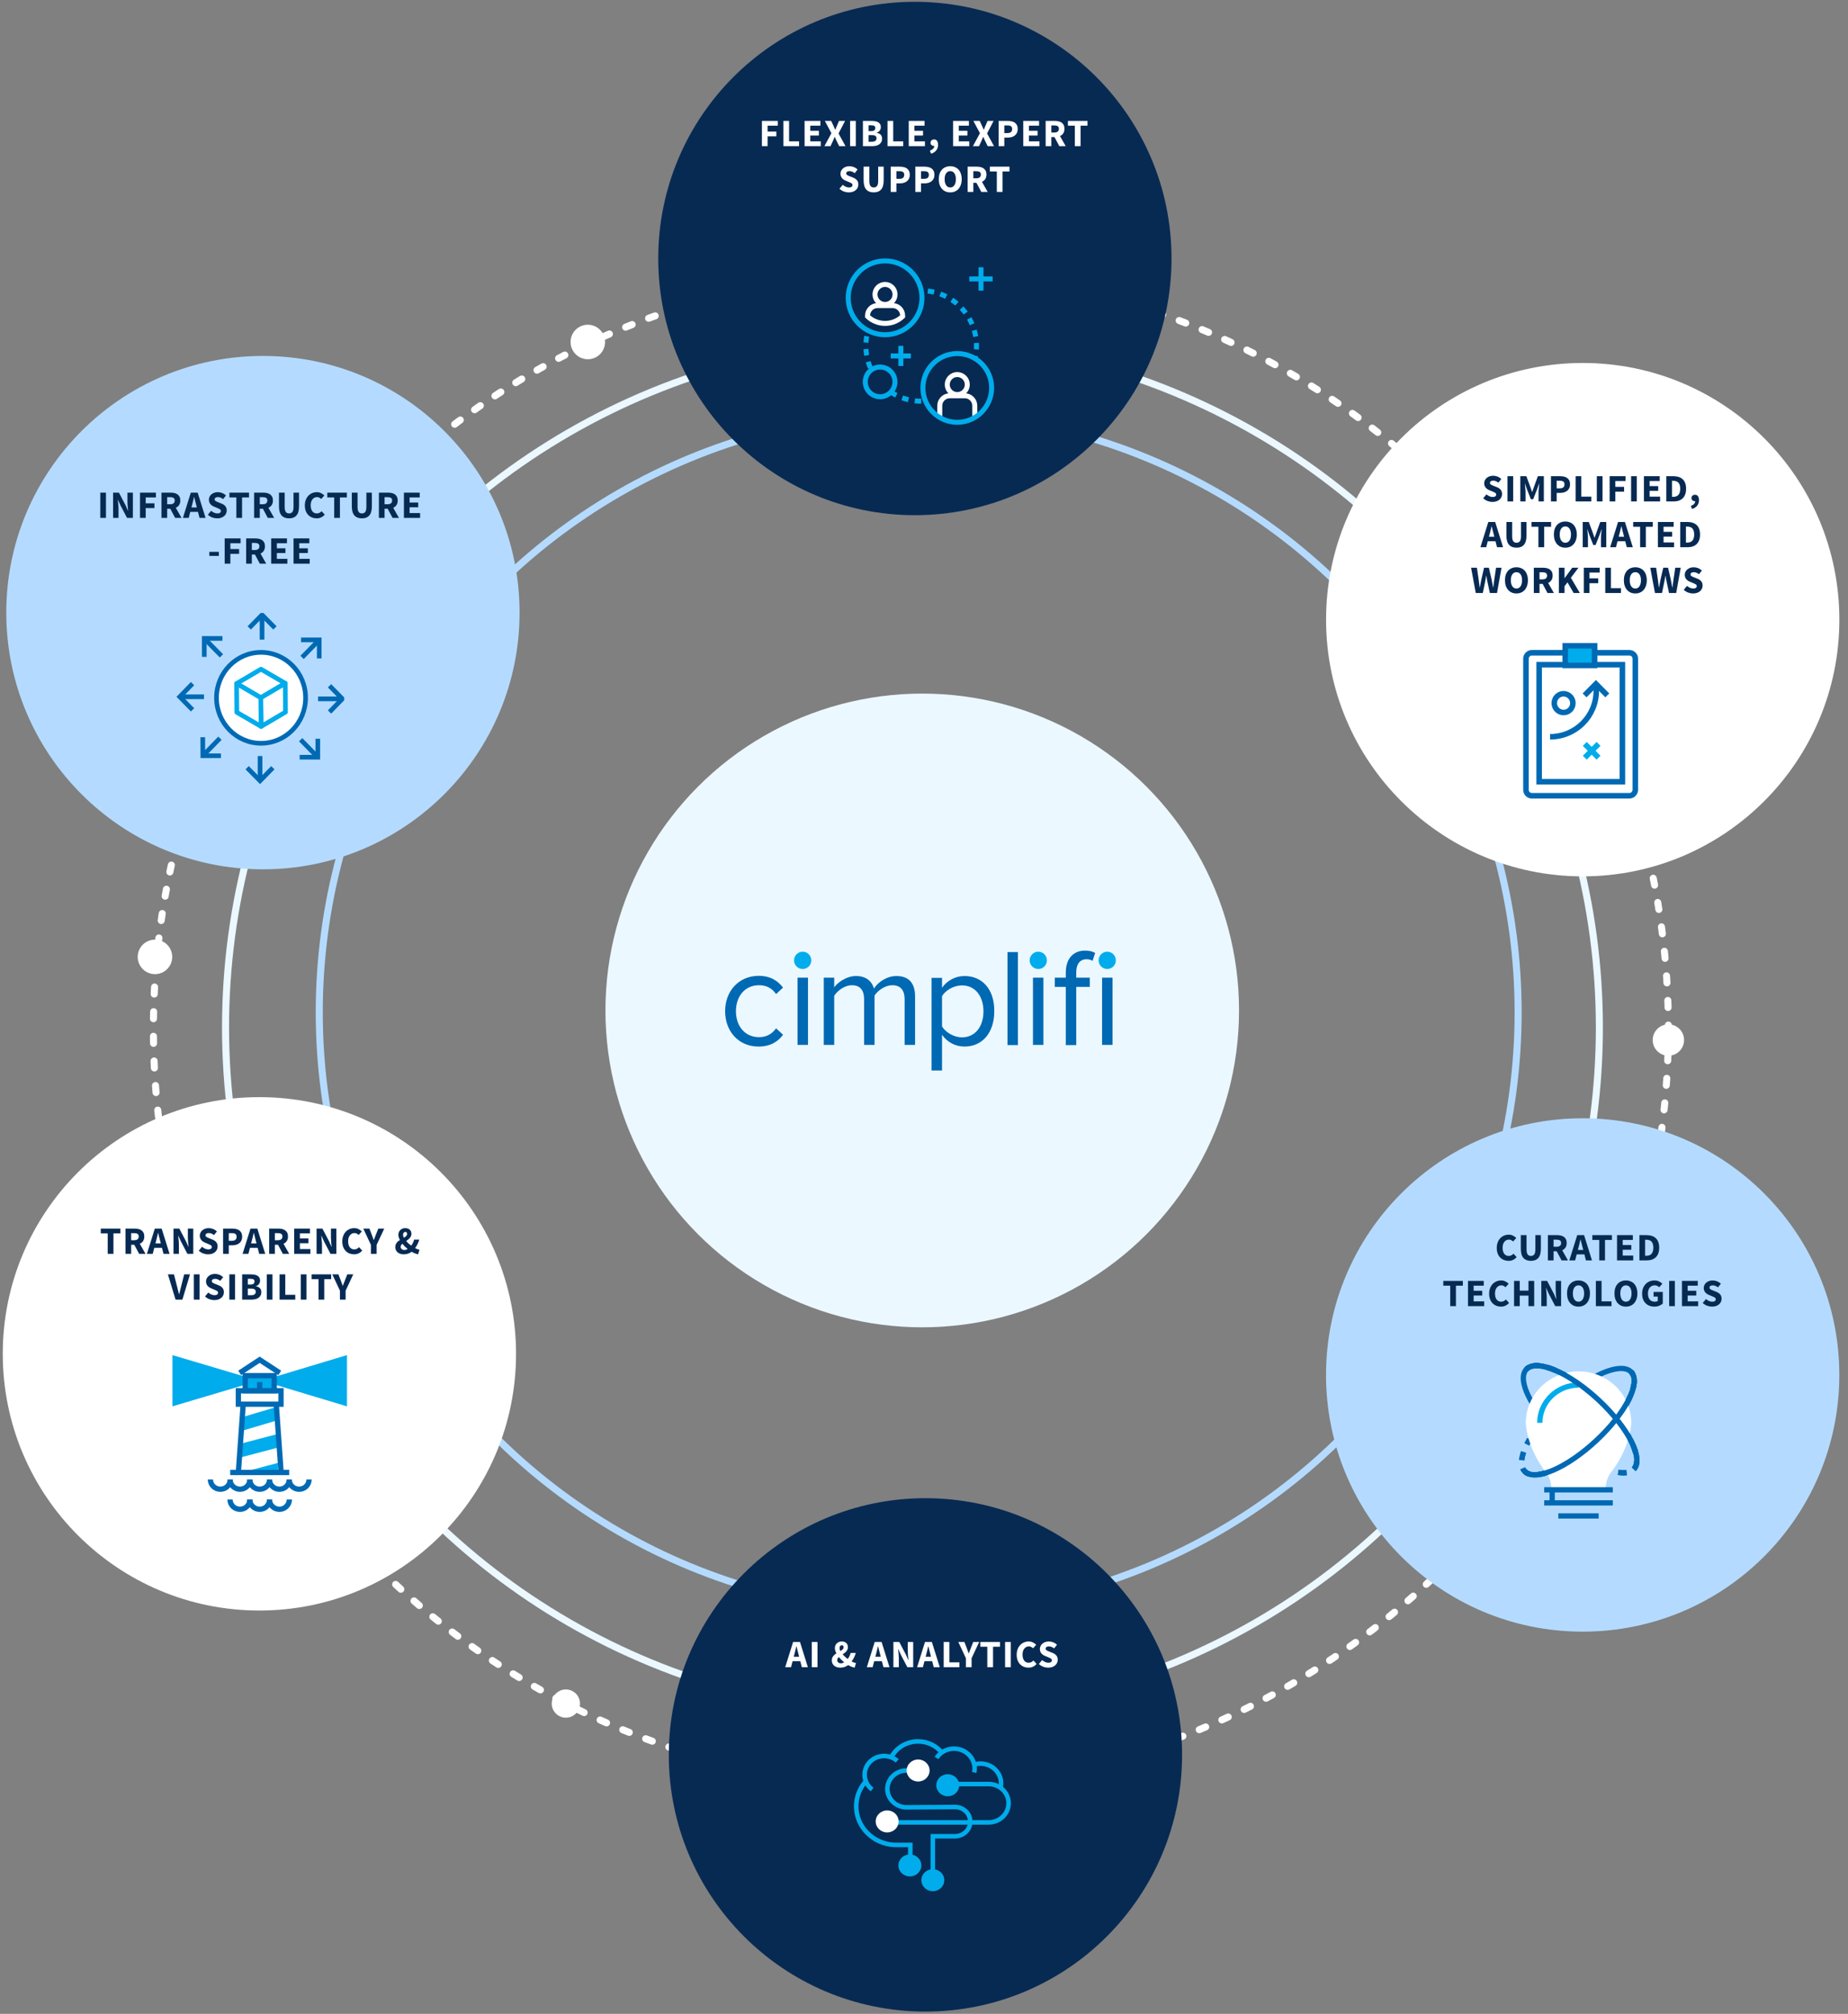 <?xml version="1.0" encoding="UTF-8"?> <svg xmlns="http://www.w3.org/2000/svg" width="525" height="572" viewBox="0 0 525 572" fill="none"><rect x="0" y="0" width="525" height="572" fill="#808080" stroke="none"/><circle cx="260.994" cy="287.545" r="170.296" stroke="#B4DBFF" stroke-width="2" stroke-linecap="round"></circle><circle cx="262" cy="287" r="90" fill="#EBF8FF"></circle><circle cx="259.221" cy="291.839" r="195.148" stroke="#EBF8FF" stroke-width="2" stroke-linecap="round"></circle><circle cx="258.776" cy="292.285" r="215.197" stroke="white" stroke-width="2" stroke-linecap="round" stroke-dasharray="2 5 2 5"></circle><circle cx="166.994" cy="97.137" r="4.901" fill="white"></circle><circle cx="44.024" cy="271.79" r="4.901" fill="white"></circle><circle cx="423.181" cy="153.721" r="3.564" fill="white"></circle><circle cx="160.756" cy="483.869" r="4.01" fill="white"></circle><circle cx="473.973" cy="295.404" r="4.455" fill="white"></circle><circle cx="74.694" cy="174.006" r="72.909" fill="#B4DBFF"></circle><g clip-path="url(#clip0)"><path d="M86.814 198.204C86.814 205.34 81.153 211.117 74.159 211.117C67.166 211.117 61.505 205.34 61.505 198.204C61.505 191.068 67.166 185.291 74.159 185.291C81.153 185.291 86.814 191.068 86.814 198.204Z" fill="white" stroke="#0069B4" stroke-width="1.326"></path><path d="M78.108 178.349L74.445 174.636L70.806 178.349" stroke="#0069B4" stroke-width="1.326"></path><path d="M74.445 175.364V181.675" stroke="#0069B4" stroke-width="1.326" stroke-linejoin="bevel"></path><path d="M63.194 181.335H58.032V186.578" stroke="#0069B4" stroke-width="1.326"></path><path d="M58.532 181.845L62.909 186.287" stroke="#0069B4" stroke-width="1.326" stroke-linejoin="bevel"></path><path d="M54.702 194.175L51.063 197.913L54.702 201.626" stroke="#0069B4" stroke-width="1.326"></path><path d="M51.777 197.913H57.961" stroke="#0069B4" stroke-width="1.326" stroke-linejoin="bevel"></path><path d="M57.604 209.393L57.628 214.66H62.766" stroke="#0069B4" stroke-width="1.326"></path><path d="M58.127 214.15L62.48 209.684" stroke="#0069B4" stroke-width="1.326" stroke-linejoin="bevel"></path><path d="M85.125 215.073H90.287V209.83" stroke="#0069B4" stroke-width="1.326"></path><path d="M89.787 214.563L85.411 210.097" stroke="#0069B4" stroke-width="1.326" stroke-linejoin="bevel"></path><path d="M93.617 202.233L97.256 198.495L93.617 194.782" stroke="#0069B4" stroke-width="1.326"></path><path d="M96.543 198.495H90.358" stroke="#0069B4" stroke-width="1.326" stroke-linejoin="bevel"></path><path d="M70.211 218.058L73.874 221.772L77.513 218.058" stroke="#0069B4" stroke-width="1.326"></path><path d="M73.874 221.044V214.733" stroke="#0069B4" stroke-width="1.326" stroke-linejoin="bevel"></path><path d="M90.691 187.015V181.748H85.529" stroke="#0069B4" stroke-width="1.326"></path><path d="M90.192 182.257L85.815 186.723" stroke="#0069B4" stroke-width="1.326" stroke-linejoin="bevel"></path><path d="M74.136 190.073L81.034 194.078L74.088 198.18L67.214 194.151L74.136 190.073Z" fill="white" stroke="#00ACEB" stroke-width="1.326" stroke-linecap="round" stroke-linejoin="round"></path><path d="M80.939 194.005L81.01 202.16L74.088 206.238L74.017 198.083L80.939 194.005Z" fill="white"></path><path d="M81.034 194.078L81.105 202.257L74.183 206.335L74.088 198.18L81.034 194.078Z" stroke="#00ACEB" stroke-width="1.326" stroke-linecap="round" stroke-linejoin="round"></path><path d="M74.088 198.18L74.183 206.335L67.285 202.33L67.214 194.151L74.088 198.18Z" fill="white"></path><path d="M74.088 198.18L74.183 206.335L67.285 202.33L67.214 194.151L74.088 198.18Z" stroke="#00ACEB" stroke-width="1.326" stroke-linecap="round" stroke-linejoin="round"></path></g><path d="M28.488 139.925H30.105V147.097H28.488V139.925ZM32.128 139.925H33.789L35.659 143.489L36.363 145.073H36.407C36.371 144.692 36.327 144.266 36.275 143.797C36.231 143.328 36.209 142.88 36.209 142.455V139.925H37.749V147.097H36.088L34.218 143.522L33.514 141.96H33.47C33.507 142.356 33.547 142.781 33.591 143.236C33.643 143.691 33.668 144.131 33.668 144.556V147.097H32.128V139.925ZM39.775 139.925H44.296V141.289H41.392V142.95H43.878V144.314H41.392V147.097H39.775V139.925ZM47.492 143.225H48.328C48.753 143.225 49.076 143.137 49.296 142.961C49.523 142.778 49.637 142.51 49.637 142.158C49.637 141.806 49.523 141.56 49.296 141.421C49.076 141.282 48.753 141.212 48.328 141.212H47.492V143.225ZM49.758 147.097L48.383 144.512H47.492V147.097H45.875V139.925H48.46C48.841 139.925 49.197 139.962 49.527 140.035C49.864 140.108 50.158 140.233 50.407 140.409C50.656 140.578 50.854 140.805 51.001 141.091C51.148 141.377 51.221 141.733 51.221 142.158C51.221 142.686 51.104 143.122 50.869 143.467C50.642 143.804 50.334 144.057 49.945 144.226L51.573 147.097H49.758ZM55.913 144.127L55.748 143.467C55.646 143.108 55.547 142.726 55.451 142.323C55.356 141.92 55.261 141.531 55.165 141.157H55.121C55.033 141.538 54.942 141.931 54.846 142.334C54.758 142.73 54.663 143.108 54.56 143.467L54.384 144.127H55.913ZM56.243 145.392H54.054L53.614 147.097H51.964L54.208 139.925H56.155L58.399 147.097H56.683L56.243 145.392ZM59.976 145.084C60.233 145.304 60.515 145.484 60.823 145.623C61.139 145.762 61.447 145.832 61.747 145.832C62.085 145.832 62.334 145.77 62.495 145.645C62.664 145.52 62.748 145.352 62.748 145.139C62.748 145.029 62.723 144.934 62.671 144.853C62.627 144.772 62.558 144.703 62.462 144.644C62.374 144.578 62.264 144.519 62.132 144.468C62.008 144.409 61.868 144.347 61.714 144.281L60.779 143.885C60.596 143.812 60.416 143.716 60.24 143.599C60.072 143.482 59.918 143.346 59.778 143.192C59.646 143.031 59.54 142.847 59.459 142.642C59.379 142.429 59.338 142.191 59.338 141.927C59.338 141.634 59.401 141.359 59.525 141.102C59.65 140.838 59.826 140.611 60.053 140.42C60.281 140.222 60.548 140.068 60.856 139.958C61.172 139.848 61.516 139.793 61.89 139.793C62.308 139.793 62.719 139.874 63.122 140.035C63.533 140.196 63.892 140.431 64.2 140.739L63.375 141.762C63.141 141.579 62.906 141.439 62.671 141.344C62.437 141.241 62.176 141.19 61.89 141.19C61.612 141.19 61.388 141.249 61.219 141.366C61.058 141.476 60.977 141.634 60.977 141.839C60.977 141.949 61.003 142.044 61.054 142.125C61.113 142.198 61.19 142.268 61.285 142.334C61.388 142.393 61.505 142.451 61.637 142.51C61.769 142.561 61.912 142.62 62.066 142.686L62.99 143.06C63.43 143.236 63.775 143.478 64.024 143.786C64.281 144.094 64.409 144.501 64.409 145.007C64.409 145.308 64.347 145.594 64.222 145.865C64.105 146.129 63.929 146.364 63.694 146.569C63.467 146.767 63.185 146.928 62.847 147.053C62.51 147.17 62.129 147.229 61.703 147.229C61.234 147.229 60.765 147.145 60.295 146.976C59.833 146.8 59.419 146.54 59.052 146.195L59.976 145.084ZM67.14 141.289H65.171V139.925H70.737V141.289H68.768V147.097H67.14V141.289ZM73.804 143.225H74.64C75.065 143.225 75.388 143.137 75.608 142.961C75.835 142.778 75.949 142.51 75.949 142.158C75.949 141.806 75.835 141.56 75.608 141.421C75.388 141.282 75.065 141.212 74.64 141.212H73.804V143.225ZM76.07 147.097L74.695 144.512H73.804V147.097H72.187V139.925H74.772C75.153 139.925 75.509 139.962 75.839 140.035C76.176 140.108 76.47 140.233 76.719 140.409C76.968 140.578 77.166 140.805 77.313 141.091C77.46 141.377 77.533 141.733 77.533 142.158C77.533 142.686 77.416 143.122 77.181 143.467C76.954 143.804 76.646 144.057 76.257 144.226L77.885 147.097H76.07ZM79.253 139.925H80.881V143.94C80.881 144.644 80.987 145.135 81.2 145.414C81.412 145.693 81.72 145.832 82.124 145.832C82.527 145.832 82.839 145.693 83.059 145.414C83.279 145.135 83.389 144.644 83.389 143.94V139.925H84.951V143.775C84.951 144.978 84.709 145.854 84.225 146.404C83.748 146.954 83.048 147.229 82.124 147.229C81.192 147.229 80.481 146.954 79.99 146.404C79.498 145.854 79.253 144.978 79.253 143.775V139.925ZM86.603 143.555C86.603 142.961 86.694 142.433 86.878 141.971C87.061 141.502 87.307 141.106 87.615 140.783C87.93 140.46 88.293 140.215 88.704 140.046C89.122 139.877 89.562 139.793 90.024 139.793C90.471 139.793 90.874 139.888 91.234 140.079C91.6 140.262 91.905 140.479 92.147 140.728L91.256 141.729C91.072 141.56 90.885 141.428 90.695 141.333C90.511 141.238 90.295 141.19 90.046 141.19C89.796 141.19 89.562 141.245 89.342 141.355C89.129 141.458 88.942 141.608 88.781 141.806C88.619 142.004 88.491 142.246 88.396 142.532C88.308 142.818 88.264 143.141 88.264 143.5C88.264 144.241 88.421 144.816 88.737 145.227C89.052 145.63 89.474 145.832 90.002 145.832C90.295 145.832 90.552 145.773 90.772 145.656C90.992 145.539 91.19 145.385 91.366 145.194L92.257 146.173C91.956 146.525 91.611 146.789 91.223 146.965C90.841 147.141 90.427 147.229 89.98 147.229C89.518 147.229 89.081 147.152 88.671 146.998C88.26 146.837 87.901 146.602 87.593 146.294C87.285 145.986 87.043 145.605 86.867 145.15C86.691 144.688 86.603 144.156 86.603 143.555ZM94.945 141.289H92.976V139.925H98.542V141.289H96.573V147.097H94.945V141.289ZM99.948 139.925H101.576V143.94C101.576 144.644 101.682 145.135 101.895 145.414C102.108 145.693 102.416 145.832 102.819 145.832C103.222 145.832 103.534 145.693 103.754 145.414C103.974 145.135 104.084 144.644 104.084 143.94V139.925H105.646V143.775C105.646 144.978 105.404 145.854 104.92 146.404C104.443 146.954 103.743 147.229 102.819 147.229C101.888 147.229 101.176 146.954 100.685 146.404C100.194 145.854 99.948 144.978 99.948 143.775V139.925ZM109.256 143.225H110.092C110.517 143.225 110.84 143.137 111.06 142.961C111.287 142.778 111.401 142.51 111.401 142.158C111.401 141.806 111.287 141.56 111.06 141.421C110.84 141.282 110.517 141.212 110.092 141.212H109.256V143.225ZM111.522 147.097L110.147 144.512H109.256V147.097H107.639V139.925H110.224C110.605 139.925 110.961 139.962 111.291 140.035C111.628 140.108 111.922 140.233 112.171 140.409C112.42 140.578 112.618 140.805 112.765 141.091C112.912 141.377 112.985 141.733 112.985 142.158C112.985 142.686 112.868 143.122 112.633 143.467C112.406 143.804 112.098 144.057 111.709 144.226L113.337 147.097H111.522ZM114.749 139.925H119.237V141.289H116.366V142.73H118.808V144.083H116.366V145.733H119.347V147.097H114.749V139.925ZM59.469 156.742H62.175V157.886H59.469V156.742ZM63.827 152.925H68.348V154.289H65.444V155.95H67.93V157.314H65.444V160.097H63.827V152.925ZM71.544 156.225H72.38C72.805 156.225 73.128 156.137 73.348 155.961C73.575 155.778 73.689 155.51 73.689 155.158C73.689 154.806 73.575 154.56 73.348 154.421C73.128 154.282 72.805 154.212 72.38 154.212H71.544V156.225ZM73.81 160.097L72.435 157.512H71.544V160.097H69.927V152.925H72.512C72.893 152.925 73.249 152.962 73.579 153.035C73.916 153.108 74.209 153.233 74.459 153.409C74.708 153.578 74.906 153.805 75.053 154.091C75.199 154.377 75.273 154.733 75.273 155.158C75.273 155.686 75.155 156.122 74.921 156.467C74.693 156.804 74.385 157.057 73.997 157.226L75.625 160.097H73.81ZM77.036 152.925H81.524V154.289H78.653V155.73H81.095V157.083H78.653V158.733H81.634V160.097H77.036V152.925ZM83.394 152.925H87.882V154.289H85.011V155.73H87.453V157.083H85.011V158.733H87.992V160.097H83.394V152.925Z" fill="#072A53"></path><circle cx="449.635" cy="176.006" r="72.909" fill="white"></circle><path d="M462.893 226.025H435.178C434.267 226.025 433.512 225.273 433.512 224.338V187.095C433.512 186.16 434.267 185.408 435.178 185.408H462.912C463.824 185.408 464.579 186.16 464.579 187.095V224.332C464.563 225.275 463.801 226.025 462.893 226.025Z" stroke="#0069B4" stroke-width="1.572"></path><path d="M437.259 188.796H460.909V222.033H437.259V188.796Z" fill="white" stroke="#0069B4" stroke-width="1.572"></path><path d="M454.125 211.294L450.223 215.208" stroke="#00ACEB" stroke-width="1.572"></path><path d="M450.223 211.294L454.125 215.208" stroke="#00ACEB" stroke-width="1.572"></path><path d="M446.844 199.711C446.844 201.19 445.665 202.378 444.198 202.378C442.749 202.378 441.552 201.19 441.552 199.711C441.552 198.25 442.73 197.043 444.198 197.043C445.665 197.063 446.844 198.25 446.844 199.711Z" stroke="#0069B4" stroke-width="1.572"></path><path d="M456.616 197.511L453.391 194.259L450.165 197.511" stroke="#0069B4" stroke-width="1.572"></path><path d="M440.354 209.27C447.616 209.27 453.487 203.429 453.487 196.206C453.487 195.758 453.468 195.311 453.429 194.863" stroke="#0069B4" stroke-width="1.572"></path><path d="M453.014 183.428H444.66V189H453.014V183.428Z" fill="#00ACEB" stroke="#0069B4" stroke-width="1.572"></path><path d="M422.284 140.415C422.54 140.635 422.823 140.815 423.131 140.954C423.446 141.094 423.754 141.163 424.055 141.163C424.392 141.163 424.641 141.101 424.803 140.976C424.971 140.852 425.056 140.683 425.056 140.47C425.056 140.36 425.03 140.265 424.979 140.184C424.935 140.104 424.865 140.034 424.77 139.975C424.682 139.909 424.572 139.851 424.44 139.799C424.315 139.741 424.176 139.678 424.022 139.612L423.087 139.216C422.903 139.143 422.724 139.048 422.548 138.93C422.379 138.813 422.225 138.677 422.086 138.523C421.954 138.362 421.847 138.179 421.767 137.973C421.686 137.761 421.646 137.522 421.646 137.258C421.646 136.965 421.708 136.69 421.833 136.433C421.957 136.169 422.133 135.942 422.361 135.751C422.588 135.553 422.856 135.399 423.164 135.289C423.479 135.179 423.824 135.124 424.198 135.124C424.616 135.124 425.026 135.205 425.43 135.366C425.84 135.528 426.2 135.762 426.508 136.07L425.683 137.093C425.448 136.91 425.213 136.771 424.979 136.675C424.744 136.573 424.484 136.521 424.198 136.521C423.919 136.521 423.695 136.58 423.527 136.697C423.365 136.807 423.285 136.965 423.285 137.17C423.285 137.28 423.31 137.376 423.362 137.456C423.42 137.53 423.497 137.599 423.593 137.665C423.695 137.724 423.813 137.783 423.945 137.841C424.077 137.893 424.22 137.951 424.374 138.017L425.298 138.391C425.738 138.567 426.082 138.809 426.332 139.117C426.588 139.425 426.717 139.832 426.717 140.338C426.717 140.639 426.654 140.925 426.53 141.196C426.412 141.46 426.236 141.695 426.002 141.9C425.774 142.098 425.492 142.26 425.155 142.384C424.817 142.502 424.436 142.56 424.011 142.56C423.541 142.56 423.072 142.476 422.603 142.307C422.141 142.131 421.726 141.871 421.36 141.526L422.284 140.415ZM428.265 135.256H429.882V142.428H428.265V135.256ZM431.905 135.256H433.621L434.82 138.479L435.249 139.733H435.293L435.722 138.479L436.888 135.256H438.593V142.428H437.086V139.799C437.086 139.623 437.094 139.429 437.108 139.216C437.123 139.004 437.141 138.791 437.163 138.578C437.185 138.358 437.207 138.146 437.229 137.94C437.251 137.728 437.273 137.533 437.295 137.357H437.251L436.657 139.018L435.557 141.801H434.908L433.808 139.018L433.236 137.357H433.192C433.214 137.533 433.236 137.728 433.258 137.94C433.28 138.146 433.299 138.358 433.313 138.578C433.335 138.791 433.354 139.004 433.368 139.216C433.383 139.429 433.39 139.623 433.39 139.799V142.428H431.905V135.256ZM440.616 135.256H443.234C443.622 135.256 443.985 135.297 444.323 135.377C444.667 135.451 444.964 135.579 445.214 135.762C445.47 135.938 445.672 136.177 445.819 136.477C445.965 136.771 446.039 137.134 446.039 137.566C446.039 137.984 445.962 138.347 445.808 138.655C445.661 138.963 445.459 139.216 445.203 139.414C444.946 139.612 444.649 139.759 444.312 139.854C443.974 139.95 443.615 139.997 443.234 139.997H442.233V142.428H440.616V135.256ZM443.135 138.71C444.015 138.71 444.455 138.329 444.455 137.566C444.455 137.192 444.341 136.928 444.114 136.774C443.894 136.62 443.567 136.543 443.135 136.543H442.233V138.71H443.135ZM447.618 135.256H449.235V141.064H452.073V142.428H447.618V135.256ZM453.643 135.256H455.26V142.428H453.643V135.256ZM457.283 135.256H461.804V136.62H458.9V138.281H461.386V139.645H458.9V142.428H457.283V135.256ZM463.383 135.256H465V142.428H463.383V135.256ZM467.023 135.256H471.511V136.62H468.64V138.061H471.082V139.414H468.64V141.064H471.621V142.428H467.023V135.256ZM473.38 135.256H475.404C475.954 135.256 476.449 135.326 476.889 135.465C477.329 135.605 477.707 135.821 478.022 136.114C478.338 136.4 478.58 136.767 478.748 137.214C478.917 137.662 479.001 138.193 479.001 138.809C479.001 139.425 478.917 139.961 478.748 140.415C478.58 140.87 478.341 141.248 478.033 141.548C477.725 141.842 477.355 142.062 476.922 142.208C476.497 142.355 476.02 142.428 475.492 142.428H473.38V135.256ZM475.305 141.119C475.613 141.119 475.892 141.079 476.141 140.998C476.391 140.918 476.603 140.789 476.779 140.613C476.955 140.43 477.091 140.192 477.186 139.898C477.289 139.605 477.34 139.242 477.34 138.809C477.34 138.384 477.289 138.028 477.186 137.742C477.091 137.449 476.955 137.218 476.779 137.049C476.603 136.873 476.391 136.749 476.141 136.675C475.892 136.602 475.613 136.565 475.305 136.565H474.997V141.119H475.305ZM480.353 143.704C480.757 143.558 481.065 143.367 481.277 143.132C481.49 142.898 481.596 142.641 481.596 142.362H481.508C481.252 142.362 481.024 142.285 480.826 142.131C480.628 141.97 480.529 141.743 480.529 141.449C480.529 141.171 480.628 140.947 480.826 140.778C481.024 140.61 481.263 140.525 481.541 140.525C481.908 140.525 482.187 140.661 482.377 140.932C482.568 141.196 482.663 141.57 482.663 142.054C482.663 142.663 482.495 143.184 482.157 143.616C481.82 144.056 481.329 144.372 480.683 144.562L480.353 143.704ZM424.523 152.458L424.358 151.798C424.255 151.439 424.156 151.058 424.061 150.654C423.966 150.251 423.87 149.862 423.775 149.488H423.731C423.643 149.87 423.551 150.262 423.456 150.665C423.368 151.061 423.273 151.439 423.17 151.798L422.994 152.458H424.523ZM424.853 153.723H422.664L422.224 155.428H420.574L422.818 148.256H424.765L427.009 155.428H425.293L424.853 153.723ZM427.962 148.256H429.59V152.271C429.59 152.975 429.696 153.467 429.909 153.745C430.122 154.024 430.43 154.163 430.833 154.163C431.236 154.163 431.548 154.024 431.768 153.745C431.988 153.467 432.098 152.975 432.098 152.271V148.256H433.66V152.106C433.66 153.309 433.418 154.185 432.934 154.735C432.457 155.285 431.757 155.56 430.833 155.56C429.902 155.56 429.19 155.285 428.699 154.735C428.208 154.185 427.962 153.309 427.962 152.106V148.256ZM437.05 149.62H435.081V148.256H440.647V149.62H438.678V155.428H437.05V149.62ZM444.7 155.56C444.216 155.56 443.772 155.476 443.369 155.307C442.973 155.131 442.632 154.882 442.346 154.559C442.06 154.237 441.836 153.844 441.675 153.382C441.521 152.92 441.444 152.396 441.444 151.809C441.444 151.223 441.521 150.702 441.675 150.247C441.836 149.785 442.06 149.4 442.346 149.092C442.632 148.777 442.973 148.539 443.369 148.377C443.772 148.209 444.216 148.124 444.7 148.124C445.184 148.124 445.624 148.209 446.02 148.377C446.423 148.539 446.768 148.777 447.054 149.092C447.34 149.408 447.56 149.796 447.714 150.258C447.875 150.713 447.956 151.23 447.956 151.809C447.956 152.396 447.875 152.92 447.714 153.382C447.56 153.844 447.34 154.237 447.054 154.559C446.768 154.882 446.423 155.131 446.02 155.307C445.624 155.476 445.184 155.56 444.7 155.56ZM444.7 154.163C445.191 154.163 445.58 153.954 445.866 153.536C446.152 153.111 446.295 152.535 446.295 151.809C446.295 151.091 446.152 150.53 445.866 150.126C445.58 149.723 445.191 149.521 444.7 149.521C444.209 149.521 443.82 149.723 443.534 150.126C443.248 150.53 443.105 151.091 443.105 151.809C443.105 152.535 443.248 153.111 443.534 153.536C443.82 153.954 444.209 154.163 444.7 154.163ZM449.636 148.256H451.352L452.551 151.479L452.98 152.733H453.024L453.453 151.479L454.619 148.256H456.324V155.428H454.817V152.799C454.817 152.623 454.824 152.429 454.839 152.216C454.854 152.004 454.872 151.791 454.894 151.578C454.916 151.358 454.938 151.146 454.96 150.94C454.982 150.728 455.004 150.533 455.026 150.357H454.982L454.388 152.018L453.288 154.801H452.639L451.539 152.018L450.967 150.357H450.923C450.945 150.533 450.967 150.728 450.989 150.94C451.011 151.146 451.029 151.358 451.044 151.578C451.066 151.791 451.084 152.004 451.099 152.216C451.114 152.429 451.121 152.623 451.121 152.799V155.428H449.636V148.256ZM461.382 152.458L461.217 151.798C461.115 151.439 461.016 151.058 460.92 150.654C460.825 150.251 460.73 149.862 460.634 149.488H460.59C460.502 149.87 460.411 150.262 460.315 150.665C460.227 151.061 460.132 151.439 460.029 151.798L459.853 152.458H461.382ZM461.712 153.723H459.523L459.083 155.428H457.433L459.677 148.256H461.624L463.868 155.428H462.152L461.712 153.723ZM465.94 149.62H463.971V148.256H469.537V149.62H467.568V155.428H465.94V149.62ZM470.987 148.256H475.475V149.62H472.604V151.061H475.046V152.414H472.604V154.064H475.585V155.428H470.987V148.256ZM477.344 148.256H479.368C479.918 148.256 480.413 148.326 480.853 148.465C481.293 148.605 481.671 148.821 481.986 149.114C482.302 149.4 482.544 149.767 482.712 150.214C482.881 150.662 482.965 151.193 482.965 151.809C482.965 152.425 482.881 152.961 482.712 153.415C482.544 153.87 482.305 154.248 481.997 154.548C481.689 154.842 481.319 155.062 480.886 155.208C480.461 155.355 479.984 155.428 479.456 155.428H477.344V148.256ZM479.269 154.119C479.577 154.119 479.856 154.079 480.105 153.998C480.355 153.918 480.567 153.789 480.743 153.613C480.919 153.43 481.055 153.192 481.15 152.898C481.253 152.605 481.304 152.242 481.304 151.809C481.304 151.384 481.253 151.028 481.15 150.742C481.055 150.449 480.919 150.218 480.743 150.049C480.567 149.873 480.355 149.749 480.105 149.675C479.856 149.602 479.577 149.565 479.269 149.565H478.961V154.119H479.269ZM417.92 161.256H419.581L420.076 164.611C420.12 164.985 420.168 165.363 420.219 165.744C420.271 166.118 420.318 166.496 420.362 166.877H420.406C420.48 166.496 420.549 166.118 420.615 165.744C420.689 165.363 420.762 164.985 420.835 164.611L421.605 161.256H422.98L423.75 164.611C423.824 164.978 423.893 165.352 423.959 165.733C424.033 166.107 424.106 166.489 424.179 166.877H424.223C424.275 166.489 424.322 166.107 424.366 165.733C424.418 165.359 424.469 164.985 424.52 164.611L425.015 161.256H426.566L425.29 168.428H423.255L422.551 165.172C422.493 164.894 422.438 164.615 422.386 164.336C422.342 164.05 422.302 163.775 422.265 163.511H422.221C422.177 163.775 422.13 164.05 422.078 164.336C422.034 164.615 421.983 164.894 421.924 165.172L421.253 168.428H419.251L417.92 161.256ZM430.808 168.56C430.324 168.56 429.88 168.476 429.477 168.307C429.081 168.131 428.74 167.882 428.454 167.559C428.168 167.237 427.944 166.844 427.783 166.382C427.629 165.92 427.552 165.396 427.552 164.809C427.552 164.223 427.629 163.702 427.783 163.247C427.944 162.785 428.168 162.4 428.454 162.092C428.74 161.777 429.081 161.539 429.477 161.377C429.88 161.209 430.324 161.124 430.808 161.124C431.292 161.124 431.732 161.209 432.128 161.377C432.531 161.539 432.876 161.777 433.162 162.092C433.448 162.408 433.668 162.796 433.822 163.258C433.983 163.713 434.064 164.23 434.064 164.809C434.064 165.396 433.983 165.92 433.822 166.382C433.668 166.844 433.448 167.237 433.162 167.559C432.876 167.882 432.531 168.131 432.128 168.307C431.732 168.476 431.292 168.56 430.808 168.56ZM430.808 167.163C431.299 167.163 431.688 166.954 431.974 166.536C432.26 166.111 432.403 165.535 432.403 164.809C432.403 164.091 432.26 163.53 431.974 163.126C431.688 162.723 431.299 162.521 430.808 162.521C430.317 162.521 429.928 162.723 429.642 163.126C429.356 163.53 429.213 164.091 429.213 164.809C429.213 165.535 429.356 166.111 429.642 166.536C429.928 166.954 430.317 167.163 430.808 167.163ZM437.361 164.556H438.197C438.622 164.556 438.945 164.468 439.165 164.292C439.392 164.109 439.506 163.841 439.506 163.489C439.506 163.137 439.392 162.892 439.165 162.752C438.945 162.613 438.622 162.543 438.197 162.543H437.361V164.556ZM439.627 168.428L438.252 165.843H437.361V168.428H435.744V161.256H438.329C438.71 161.256 439.066 161.293 439.396 161.366C439.733 161.44 440.027 161.564 440.276 161.74C440.525 161.909 440.723 162.136 440.87 162.422C441.017 162.708 441.09 163.064 441.09 163.489C441.09 164.017 440.973 164.454 440.738 164.798C440.511 165.136 440.203 165.389 439.814 165.557L441.442 168.428H439.627ZM442.854 161.256H444.471V164.193H444.515L446.649 161.256H448.431L446.264 164.116L448.827 168.428H447.056L445.307 165.403L444.471 166.503V168.428H442.854V161.256ZM449.942 161.256H454.463V162.62H451.559V164.281H454.045V165.645H451.559V168.428H449.942V161.256ZM456.042 161.256H457.659V167.064H460.497V168.428H456.042V161.256ZM464.584 168.56C464.1 168.56 463.657 168.476 463.253 168.307C462.857 168.131 462.516 167.882 462.23 167.559C461.944 167.237 461.721 166.844 461.559 166.382C461.405 165.92 461.328 165.396 461.328 164.809C461.328 164.223 461.405 163.702 461.559 163.247C461.721 162.785 461.944 162.4 462.23 162.092C462.516 161.777 462.857 161.539 463.253 161.377C463.657 161.209 464.1 161.124 464.584 161.124C465.068 161.124 465.508 161.209 465.904 161.377C466.308 161.539 466.652 161.777 466.938 162.092C467.224 162.408 467.444 162.796 467.598 163.258C467.76 163.713 467.84 164.23 467.84 164.809C467.84 165.396 467.76 165.92 467.598 166.382C467.444 166.844 467.224 167.237 466.938 167.559C466.652 167.882 466.308 168.131 465.904 168.307C465.508 168.476 465.068 168.56 464.584 168.56ZM464.584 167.163C465.076 167.163 465.464 166.954 465.75 166.536C466.036 166.111 466.179 165.535 466.179 164.809C466.179 164.091 466.036 163.53 465.75 163.126C465.464 162.723 465.076 162.521 464.584 162.521C464.093 162.521 463.704 162.723 463.418 163.126C463.132 163.53 462.989 164.091 462.989 164.809C462.989 165.535 463.132 166.111 463.418 166.536C463.704 166.954 464.093 167.163 464.584 167.163ZM468.827 161.256H470.488L470.983 164.611C471.027 164.985 471.075 165.363 471.126 165.744C471.178 166.118 471.225 166.496 471.269 166.877H471.313C471.387 166.496 471.456 166.118 471.522 165.744C471.596 165.363 471.669 164.985 471.742 164.611L472.512 161.256H473.887L474.657 164.611C474.731 164.978 474.8 165.352 474.866 165.733C474.94 166.107 475.013 166.489 475.086 166.877H475.13C475.182 166.489 475.229 166.107 475.273 165.733C475.325 165.359 475.376 164.985 475.427 164.611L475.922 161.256H477.473L476.197 168.428H474.162L473.458 165.172C473.4 164.894 473.345 164.615 473.293 164.336C473.249 164.05 473.209 163.775 473.172 163.511H473.128C473.084 163.775 473.037 164.05 472.985 164.336C472.941 164.615 472.89 164.894 472.831 165.172L472.16 168.428H470.158L468.827 161.256ZM479.262 166.415C479.519 166.635 479.801 166.815 480.109 166.954C480.424 167.094 480.732 167.163 481.033 167.163C481.37 167.163 481.62 167.101 481.781 166.976C481.95 166.852 482.034 166.683 482.034 166.47C482.034 166.36 482.008 166.265 481.957 166.184C481.913 166.104 481.843 166.034 481.748 165.975C481.66 165.909 481.55 165.851 481.418 165.799C481.293 165.741 481.154 165.678 481 165.612L480.065 165.216C479.882 165.143 479.702 165.048 479.526 164.93C479.357 164.813 479.203 164.677 479.064 164.523C478.932 164.362 478.826 164.179 478.745 163.973C478.664 163.761 478.624 163.522 478.624 163.258C478.624 162.965 478.686 162.69 478.811 162.433C478.936 162.169 479.112 161.942 479.339 161.751C479.566 161.553 479.834 161.399 480.142 161.289C480.457 161.179 480.802 161.124 481.176 161.124C481.594 161.124 482.005 161.205 482.408 161.366C482.819 161.528 483.178 161.762 483.486 162.07L482.661 163.093C482.426 162.91 482.192 162.771 481.957 162.675C481.722 162.573 481.462 162.521 481.176 162.521C480.897 162.521 480.674 162.58 480.505 162.697C480.344 162.807 480.263 162.965 480.263 163.17C480.263 163.28 480.289 163.376 480.34 163.456C480.399 163.53 480.476 163.599 480.571 163.665C480.674 163.724 480.791 163.783 480.923 163.841C481.055 163.893 481.198 163.951 481.352 164.017L482.276 164.391C482.716 164.567 483.061 164.809 483.31 165.117C483.567 165.425 483.695 165.832 483.695 166.338C483.695 166.639 483.633 166.925 483.508 167.196C483.391 167.46 483.215 167.695 482.98 167.9C482.753 168.098 482.47 168.26 482.133 168.384C481.796 168.502 481.414 168.56 480.989 168.56C480.52 168.56 480.05 168.476 479.581 168.307C479.119 168.131 478.705 167.871 478.338 167.526L479.262 166.415Z" fill="#072A53"></path><circle cx="73.694" cy="384.532" r="72.909" fill="white"></circle><path d="M30.6 350.327H28.631V348.963H34.197V350.327H32.228V356.135H30.6V350.327ZM37.263 352.263H38.099C38.525 352.263 38.847 352.175 39.067 351.999C39.295 351.815 39.408 351.548 39.408 351.196C39.408 350.844 39.295 350.598 39.067 350.459C38.847 350.319 38.525 350.25 38.099 350.25H37.263V352.263ZM39.529 356.135L38.154 353.55H37.263V356.135H35.646V348.963H38.231C38.613 348.963 38.968 348.999 39.298 349.073C39.636 349.146 39.929 349.271 40.178 349.447C40.428 349.615 40.626 349.843 40.772 350.129C40.919 350.415 40.992 350.77 40.992 351.196C40.992 351.724 40.875 352.16 40.64 352.505C40.413 352.842 40.105 353.095 39.716 353.264L41.344 356.135H39.529ZM45.685 353.165L45.52 352.505C45.417 352.145 45.318 351.764 45.223 351.361C45.127 350.957 45.032 350.569 44.937 350.195H44.893C44.805 350.576 44.713 350.968 44.618 351.372C44.53 351.768 44.434 352.145 44.332 352.505L44.156 353.165H45.685ZM46.015 354.43H43.826L43.386 356.135H41.736L43.98 348.963H45.927L48.171 356.135H46.455L46.015 354.43ZM49.286 348.963H50.947L52.817 352.527L53.521 354.111H53.565C53.528 353.729 53.484 353.304 53.433 352.835C53.389 352.365 53.367 351.918 53.367 351.493V348.963H54.907V356.135H53.246L51.376 352.56L50.672 350.998H50.628C50.664 351.394 50.705 351.819 50.749 352.274C50.8 352.728 50.826 353.168 50.826 353.594V356.135H49.286V348.963ZM57.395 354.122C57.651 354.342 57.934 354.521 58.242 354.661C58.557 354.8 58.865 354.87 59.166 354.87C59.503 354.87 59.752 354.807 59.913 354.683C60.082 354.558 60.166 354.389 60.166 354.177C60.166 354.067 60.141 353.971 60.09 353.891C60.045 353.81 59.976 353.74 59.88 353.682C59.792 353.616 59.682 353.557 59.55 353.506C59.426 353.447 59.286 353.385 59.133 353.319L58.197 352.923C58.014 352.849 57.834 352.754 57.658 352.637C57.49 352.519 57.336 352.384 57.197 352.23C57.065 352.068 56.958 351.885 56.877 351.68C56.797 351.467 56.757 351.229 56.757 350.965C56.757 350.671 56.819 350.396 56.944 350.14C57.068 349.876 57.244 349.648 57.471 349.458C57.699 349.26 57.967 349.106 58.275 348.996C58.59 348.886 58.934 348.831 59.309 348.831C59.727 348.831 60.137 348.911 60.541 349.073C60.951 349.234 61.31 349.469 61.618 349.777L60.794 350.8C60.559 350.616 60.324 350.477 60.09 350.382C59.855 350.279 59.594 350.228 59.309 350.228C59.03 350.228 58.806 350.286 58.638 350.404C58.476 350.514 58.395 350.671 58.395 350.877C58.395 350.987 58.421 351.082 58.472 351.163C58.531 351.236 58.608 351.306 58.703 351.372C58.806 351.43 58.923 351.489 59.056 351.548C59.188 351.599 59.331 351.658 59.484 351.724L60.408 352.098C60.849 352.274 61.193 352.516 61.443 352.824C61.699 353.132 61.828 353.539 61.828 354.045C61.828 354.345 61.765 354.631 61.641 354.903C61.523 355.167 61.347 355.401 61.112 355.607C60.885 355.805 60.603 355.966 60.266 356.091C59.928 356.208 59.547 356.267 59.121 356.267C58.652 356.267 58.183 356.182 57.714 356.014C57.252 355.838 56.837 355.577 56.471 355.233L57.395 354.122ZM63.376 348.963H65.994C66.383 348.963 66.746 349.003 67.083 349.084C67.428 349.157 67.725 349.285 67.974 349.469C68.231 349.645 68.433 349.883 68.579 350.184C68.726 350.477 68.799 350.84 68.799 351.273C68.799 351.691 68.722 352.054 68.568 352.362C68.421 352.67 68.22 352.923 67.963 353.121C67.707 353.319 67.409 353.465 67.072 353.561C66.735 353.656 66.376 353.704 65.994 353.704H64.993V356.135H63.376V348.963ZM65.895 352.417C66.775 352.417 67.215 352.035 67.215 351.273C67.215 350.899 67.102 350.635 66.874 350.481C66.654 350.327 66.328 350.25 65.895 350.25H64.993V352.417H65.895ZM72.867 353.165L72.702 352.505C72.599 352.145 72.5 351.764 72.405 351.361C72.309 350.957 72.214 350.569 72.119 350.195H72.075C71.987 350.576 71.895 350.968 71.8 351.372C71.712 351.768 71.616 352.145 71.514 352.505L71.338 353.165H72.867ZM73.197 354.43H71.008L70.568 356.135H68.918L71.162 348.963H73.109L75.353 356.135H73.637L73.197 354.43ZM78.085 352.263H78.921C79.346 352.263 79.669 352.175 79.889 351.999C80.116 351.815 80.23 351.548 80.23 351.196C80.23 350.844 80.116 350.598 79.889 350.459C79.669 350.319 79.346 350.25 78.921 350.25H78.085V352.263ZM80.351 356.135L78.976 353.55H78.085V356.135H76.468V348.963H79.053C79.434 348.963 79.79 348.999 80.12 349.073C80.457 349.146 80.75 349.271 81 349.447C81.249 349.615 81.447 349.843 81.594 350.129C81.74 350.415 81.814 350.77 81.814 351.196C81.814 351.724 81.696 352.16 81.462 352.505C81.234 352.842 80.926 353.095 80.538 353.264L82.166 356.135H80.351ZM83.577 348.963H88.065V350.327H85.194V351.768H87.636V353.121H85.194V354.771H88.175V356.135H83.577V348.963ZM89.935 348.963H91.596L93.466 352.527L94.17 354.111H94.214C94.177 353.729 94.133 353.304 94.082 352.835C94.038 352.365 94.016 351.918 94.016 351.493V348.963H95.556V356.135H93.895L92.025 352.56L91.321 350.998H91.277C91.314 351.394 91.354 351.819 91.398 352.274C91.45 352.728 91.475 353.168 91.475 353.594V356.135H89.935V348.963ZM97.241 352.593C97.241 351.999 97.333 351.471 97.516 351.009C97.699 350.539 97.945 350.143 98.253 349.821C98.568 349.498 98.931 349.252 99.342 349.084C99.76 348.915 100.2 348.831 100.662 348.831C101.109 348.831 101.513 348.926 101.872 349.117C102.239 349.3 102.543 349.516 102.785 349.766L101.894 350.767C101.711 350.598 101.524 350.466 101.333 350.371C101.15 350.275 100.933 350.228 100.684 350.228C100.435 350.228 100.2 350.283 99.98 350.393C99.767 350.495 99.58 350.646 99.419 350.844C99.258 351.042 99.129 351.284 99.034 351.57C98.946 351.856 98.902 352.178 98.902 352.538C98.902 353.278 99.06 353.854 99.375 354.265C99.69 354.668 100.112 354.87 100.64 354.87C100.933 354.87 101.19 354.811 101.41 354.694C101.63 354.576 101.828 354.422 102.004 354.232L102.895 355.211C102.594 355.563 102.25 355.827 101.861 356.003C101.48 356.179 101.065 356.267 100.618 356.267C100.156 356.267 99.72 356.19 99.309 356.036C98.898 355.874 98.539 355.64 98.231 355.332C97.923 355.024 97.681 354.642 97.505 354.188C97.329 353.726 97.241 353.194 97.241 352.593ZM105.376 353.583L103.209 348.963H104.947L105.585 350.613C105.688 350.884 105.783 351.148 105.871 351.405C105.966 351.654 106.065 351.918 106.168 352.197H106.212C106.315 351.918 106.414 351.654 106.509 351.405C106.612 351.148 106.714 350.884 106.817 350.613L107.466 348.963H109.16L106.993 353.583V356.135H105.376V353.583ZM113.831 354.122C113.831 354.393 113.926 354.613 114.117 354.782C114.315 354.95 114.575 355.035 114.898 355.035C115.191 355.035 115.496 354.939 115.811 354.749C115.532 354.521 115.265 354.283 115.008 354.034C114.759 353.784 114.528 353.528 114.315 353.264C114.168 353.388 114.051 353.52 113.963 353.66C113.875 353.799 113.831 353.953 113.831 354.122ZM114.502 350.701C114.502 350.833 114.52 350.972 114.557 351.119C114.601 351.265 114.66 351.412 114.733 351.559C114.99 351.405 115.206 351.243 115.382 351.075C115.558 350.906 115.646 350.701 115.646 350.459C115.646 350.29 115.606 350.154 115.525 350.052C115.444 349.949 115.32 349.898 115.151 349.898C114.968 349.898 114.814 349.971 114.689 350.118C114.564 350.257 114.502 350.451 114.502 350.701ZM118.781 356.267C118.48 356.208 118.176 356.116 117.868 355.992C117.56 355.867 117.252 355.717 116.944 355.541C116.636 355.768 116.295 355.948 115.921 356.08C115.554 356.204 115.144 356.267 114.689 356.267C114.3 356.267 113.956 356.212 113.655 356.102C113.362 355.992 113.112 355.845 112.907 355.662C112.709 355.471 112.559 355.255 112.456 355.013C112.353 354.763 112.302 354.499 112.302 354.221C112.302 353.971 112.335 353.748 112.401 353.55C112.474 353.344 112.57 353.161 112.687 353C112.812 352.838 112.951 352.692 113.105 352.56C113.266 352.428 113.435 352.307 113.611 352.197C113.472 351.94 113.362 351.687 113.281 351.438C113.208 351.181 113.171 350.939 113.171 350.712C113.171 350.455 113.215 350.213 113.303 349.986C113.398 349.758 113.53 349.56 113.699 349.392C113.868 349.216 114.069 349.08 114.304 348.985C114.546 348.882 114.817 348.831 115.118 348.831C115.661 348.831 116.09 348.977 116.405 349.271C116.72 349.564 116.878 349.96 116.878 350.459C116.878 350.693 116.834 350.91 116.746 351.108C116.665 351.298 116.552 351.478 116.405 351.647C116.266 351.808 116.104 351.958 115.921 352.098C115.745 352.237 115.565 352.369 115.382 352.494C115.587 352.728 115.811 352.959 116.053 353.187C116.302 353.407 116.559 353.612 116.823 353.803C117.006 353.568 117.168 353.308 117.307 353.022C117.446 352.736 117.56 352.424 117.648 352.087H119.122C118.99 352.527 118.825 352.948 118.627 353.352C118.436 353.748 118.202 354.133 117.923 354.507C118.15 354.624 118.367 354.723 118.572 354.804C118.785 354.877 118.983 354.928 119.166 354.958L118.781 356.267ZM47.702 361.963H49.418L50.276 365.307C50.386 365.703 50.481 366.088 50.562 366.462C50.65 366.828 50.749 367.21 50.859 367.606H50.903C51.005 367.21 51.101 366.828 51.189 366.462C51.277 366.088 51.372 365.703 51.475 365.307L52.322 361.963H53.972L51.816 369.135H49.869L47.702 361.963ZM55.069 361.963H56.687V369.135H55.069V361.963ZM59.172 367.122C59.428 367.342 59.711 367.521 60.019 367.661C60.334 367.8 60.642 367.87 60.943 367.87C61.28 367.87 61.529 367.807 61.691 367.683C61.859 367.558 61.944 367.389 61.944 367.177C61.944 367.067 61.918 366.971 61.867 366.891C61.822 366.81 61.753 366.74 61.657 366.682C61.569 366.616 61.459 366.557 61.328 366.506C61.203 366.447 61.063 366.385 60.91 366.319L59.974 365.923C59.791 365.849 59.611 365.754 59.435 365.637C59.267 365.519 59.113 365.384 58.974 365.23C58.842 365.068 58.735 364.885 58.654 364.68C58.574 364.467 58.533 364.229 58.533 363.965C58.533 363.671 58.596 363.396 58.721 363.14C58.845 362.876 59.021 362.648 59.248 362.458C59.476 362.26 59.743 362.106 60.051 361.996C60.367 361.886 60.712 361.831 61.086 361.831C61.504 361.831 61.914 361.911 62.318 362.073C62.728 362.234 63.087 362.469 63.395 362.777L62.571 363.8C62.336 363.616 62.101 363.477 61.867 363.382C61.632 363.279 61.371 363.228 61.086 363.228C60.807 363.228 60.583 363.286 60.414 363.404C60.253 363.514 60.172 363.671 60.172 363.877C60.172 363.987 60.198 364.082 60.249 364.163C60.308 364.236 60.385 364.306 60.48 364.372C60.583 364.43 60.7 364.489 60.833 364.548C60.965 364.599 61.108 364.658 61.261 364.724L62.185 365.098C62.626 365.274 62.97 365.516 63.219 365.824C63.476 366.132 63.605 366.539 63.605 367.045C63.605 367.345 63.542 367.631 63.417 367.903C63.3 368.167 63.124 368.401 62.889 368.607C62.662 368.805 62.38 368.966 62.042 369.091C61.705 369.208 61.324 369.267 60.898 369.267C60.429 369.267 59.96 369.182 59.49 369.014C59.029 368.838 58.614 368.577 58.248 368.233L59.172 367.122ZM65.153 361.963H66.77V369.135H65.153V361.963ZM68.793 361.963H71.246C71.62 361.963 71.965 361.992 72.28 362.051C72.603 362.102 72.882 362.197 73.116 362.337C73.358 362.476 73.545 362.659 73.677 362.887C73.817 363.114 73.886 363.4 73.886 363.745C73.886 363.906 73.861 364.067 73.809 364.229C73.765 364.39 73.696 364.54 73.6 364.68C73.505 364.819 73.38 364.944 73.226 365.054C73.072 365.164 72.893 365.244 72.687 365.296V365.34C73.201 365.435 73.586 365.618 73.842 365.89C74.106 366.161 74.238 366.539 74.238 367.023C74.238 367.389 74.165 367.705 74.018 367.969C73.879 368.233 73.681 368.453 73.424 368.629C73.175 368.797 72.882 368.926 72.544 369.014C72.207 369.094 71.844 369.135 71.455 369.135H68.793V361.963ZM71.169 364.856C71.565 364.856 71.851 364.779 72.027 364.625C72.211 364.463 72.302 364.247 72.302 363.976C72.302 363.704 72.211 363.51 72.027 363.393C71.844 363.275 71.562 363.217 71.18 363.217H70.41V364.856H71.169ZM71.323 367.881C72.211 367.881 72.654 367.554 72.654 366.902C72.654 366.586 72.544 366.359 72.324 366.22C72.104 366.073 71.771 366 71.323 366H70.41V367.881H71.323ZM75.785 361.963H77.402V369.135H75.785V361.963ZM79.425 361.963H81.042V367.771H83.88V369.135H79.425V361.963ZM85.45 361.963H87.067V369.135H85.45V361.963ZM90.487 363.327H88.518V361.963H94.084V363.327H92.115V369.135H90.487V363.327ZM96.572 366.583L94.405 361.963H96.143L96.781 363.613C96.884 363.884 96.979 364.148 97.067 364.405C97.162 364.654 97.261 364.918 97.364 365.197H97.408C97.511 364.918 97.61 364.654 97.705 364.405C97.808 364.148 97.91 363.884 98.013 363.613L98.662 361.963H100.356L98.189 366.583V369.135H96.572V366.583Z" fill="#072A53"></path><g clip-path="url(#clip1)"><path d="M78.945 418.235V415.519L68.625 418.235H78.945Z" fill="#00ACEB"></path><path d="M78.385 403.531L69.185 406.273V402.408L78.385 399.666V403.531Z" fill="#00ACEB"></path><path d="M78.998 411.157L68.571 413.899V410.008L78.998 407.266V411.157Z" fill="#00ACEB"></path><path d="M76.998 392.17L87.398 389.036L97.825 385.902V392.17V398.438L87.398 395.304L76.998 392.17Z" fill="#00ACEB" stroke="#00ACEB" stroke-width="1.5" stroke-miterlimit="10"></path><path d="M70.838 392.17L60.305 395.304L49.745 398.438V392.17V385.902L60.305 389.036L70.838 392.17Z" fill="#00ACEB" stroke="#00ACEB" stroke-width="1.5" stroke-miterlimit="10"></path><path d="M65.425 420.22C65.425 421.761 64.171 422.988 62.598 422.988C61.051 422.988 59.771 421.761 59.771 420.22" stroke="#0069B4" stroke-width="1.5"></path><path d="M70.998 420.22C70.998 421.761 69.745 422.988 68.171 422.988C66.624 422.988 65.344 421.761 65.344 420.22" stroke="#0069B4" stroke-width="1.5"></path><path d="M76.598 420.22C76.598 421.761 75.345 422.988 73.771 422.988C72.225 422.988 70.945 421.761 70.945 420.22" stroke="#0069B4" stroke-width="1.5"></path><path d="M82.198 420.22C82.198 421.761 80.945 422.988 79.371 422.988C77.825 422.988 76.545 421.761 76.545 420.22" stroke="#0069B4" stroke-width="1.5"></path><path d="M87.798 420.22C87.798 421.761 86.544 422.988 84.971 422.988C83.424 422.988 82.144 421.761 82.144 420.22" stroke="#0069B4" stroke-width="1.5"></path><path d="M70.998 425.913C70.998 427.454 69.745 428.682 68.171 428.682C66.625 428.682 65.345 427.454 65.345 425.913" stroke="#0069B4" stroke-width="1.5"></path><path d="M76.598 425.913C76.598 427.454 75.345 428.682 73.772 428.682C72.225 428.682 70.945 427.454 70.945 425.913" stroke="#0069B4" stroke-width="1.5"></path><path d="M82.198 425.913C82.198 427.454 80.945 428.682 79.371 428.682C77.825 428.682 76.545 427.454 76.545 425.913" stroke="#0069B4" stroke-width="1.5"></path><path d="M78.492 399.013L79.852 418.157" stroke="#0069B4" stroke-width="1.5"></path><path d="M67.718 418.157L69.078 399.013" stroke="#0069B4" stroke-width="1.5"></path><path d="M79.825 395.017H67.718V398.83H79.825V395.017Z" stroke="#0069B4" stroke-width="1.5"></path><path d="M77.905 390.734H69.665V395.017H77.905V390.734Z" fill="#00ACEB" stroke="#0069B4" stroke-width="1.5"></path><path d="M68.091 389.95L73.771 386.215L79.478 389.95" stroke="#0069B4" stroke-width="1.5"></path><path d="M65.398 418.235H82.171" stroke="#0069B4" stroke-width="1.5"></path><path d="M73.771 395.095V392.562" stroke="#0069B4" stroke-width="1.5"></path></g><circle cx="259.909" cy="73.422" r="72.909" fill="#072A53"></circle><g clip-path="url(#clip2)"><path d="M261.711 113.949C253.035 113.949 245.989 106.925 245.989 98.248C245.989 89.572 253.013 82.548 261.711 82.548C270.388 82.548 277.412 89.572 277.412 98.248C277.39 106.925 270.388 113.949 261.711 113.949Z" stroke="#00ACEB" stroke-width="1.419" stroke-dasharray="1.83 1.83"></path><path d="M261.929 84.592C261.929 90.376 257.232 95.073 251.447 95.073C245.641 95.073 240.966 90.376 240.966 84.592C240.966 78.808 245.641 74.11 251.447 74.11C257.232 74.11 261.929 78.786 261.929 84.592Z" fill="#072A53" stroke="#00ACEB" stroke-width="1.419"></path><path d="M259.537 84.592C259.537 89.072 255.905 92.681 251.426 92.681C246.946 92.681 243.314 89.05 243.314 84.592C243.314 80.112 246.946 76.481 251.426 76.481C255.905 76.481 259.537 80.112 259.537 84.592Z" fill="#072A53"></path><path d="M254.274 83.635C254.274 85.201 252.991 86.484 251.426 86.484C249.86 86.484 248.577 85.201 248.577 83.635C248.577 82.069 249.86 80.786 251.426 80.786C253.013 80.786 254.274 82.069 254.274 83.635Z" fill="#072A53" stroke="white" stroke-width="1.419"></path><path d="M253.578 86.788H249.316C247.751 86.788 246.468 88.071 246.468 89.637V89.876C247.772 91.094 249.512 91.855 251.447 91.855C253.383 91.855 255.122 91.094 256.427 89.876V89.637C256.427 88.071 255.144 86.788 253.578 86.788Z" fill="#072A53" stroke="white" stroke-width="1.419"></path><path d="M264.207 115.909C263.118 114.353 262.526 112.486 262.526 110.525C262.526 105.329 266.758 101.097 271.955 101.097C277.151 101.097 281.383 105.329 281.383 110.525C281.383 112.486 280.792 114.353 279.703 115.909C278.956 114.042 276.699 114.565 274.552 114.565H269.851C267.704 114.565 264.953 114.042 264.207 115.909Z" fill="#072A53"></path><path d="M274.802 109.23C274.802 110.795 273.519 112.078 271.953 112.078C270.388 112.078 269.105 110.795 269.105 109.23C269.105 107.664 270.388 106.381 271.953 106.381C273.519 106.403 274.802 107.664 274.802 109.23Z" fill="#072A53" stroke="white" stroke-width="1.419"></path><path d="M276.933 118.537V115.253C276.933 113.688 275.65 112.405 274.084 112.405H269.822C268.257 112.405 266.974 113.688 266.974 115.253V118.537" stroke="white" stroke-width="1.419"></path><path d="M271.954 119.95C266.582 119.95 262.19 115.58 262.19 110.187C262.19 104.815 266.561 100.423 271.954 100.423C277.325 100.423 281.717 104.794 281.717 110.187C281.696 115.558 277.325 119.95 271.954 119.95Z" stroke="#00ACEB" stroke-width="1.419"></path><path d="M255.927 98.226V103.946" stroke="#00ACEB" stroke-width="1.419"></path><path d="M258.776 101.097H253.056" stroke="#00ACEB" stroke-width="1.419"></path><path d="M278.695 75.915V82.548" stroke="#00ACEB" stroke-width="1.419"></path><path d="M282 79.221H275.368" stroke="#00ACEB" stroke-width="1.419"></path><path d="M254.253 108.469C254.253 110.795 252.361 112.687 250.034 112.687C247.707 112.687 245.815 110.795 245.815 108.469C245.815 106.142 247.707 104.25 250.034 104.25C252.361 104.25 254.253 106.142 254.253 108.469Z" fill="#072A53" stroke="#00ACEB" stroke-width="1.419"></path></g><path d="M216.452 34.34H220.973V35.705H218.069V37.365H220.555V38.73H218.069V41.513H216.452V34.34ZM222.551 34.34H224.168V40.148H227.006V41.513H222.551V34.34ZM228.576 34.34H233.064V35.705H230.193V37.145H232.635V38.498H230.193V40.148H233.174V41.513H228.576V34.34ZM236.199 37.828L234.329 34.34H236.133L236.76 35.694C236.841 35.862 236.921 36.042 237.002 36.233C237.083 36.416 237.174 36.621 237.277 36.849H237.321C237.402 36.621 237.479 36.416 237.552 36.233C237.633 36.042 237.71 35.862 237.783 35.694L238.355 34.34H240.082L238.223 37.904L240.203 41.513H238.399L237.684 40.05C237.596 39.859 237.508 39.672 237.42 39.489C237.339 39.298 237.248 39.093 237.145 38.873H237.101C237.02 39.093 236.94 39.298 236.859 39.489C236.778 39.672 236.698 39.859 236.617 40.05L235.946 41.513H234.208L236.199 37.828ZM241.507 34.34H243.124V41.513H241.507V34.34ZM245.147 34.34H247.6C247.974 34.34 248.318 34.37 248.634 34.428C248.956 34.48 249.235 34.575 249.47 34.715C249.712 34.854 249.899 35.037 250.031 35.264C250.17 35.492 250.24 35.778 250.24 36.123C250.24 36.284 250.214 36.445 250.163 36.606C250.119 36.768 250.049 36.918 249.954 37.057C249.858 37.197 249.734 37.322 249.58 37.431C249.426 37.541 249.246 37.622 249.041 37.673V37.718C249.554 37.813 249.939 37.996 250.196 38.267C250.46 38.539 250.592 38.916 250.592 39.401C250.592 39.767 250.518 40.083 250.372 40.346C250.232 40.611 250.034 40.831 249.778 41.007C249.528 41.175 249.235 41.303 248.898 41.392C248.56 41.472 248.197 41.513 247.809 41.513H245.147V34.34ZM247.523 37.233C247.919 37.233 248.205 37.157 248.381 37.002C248.564 36.841 248.656 36.625 248.656 36.353C248.656 36.082 248.564 35.888 248.381 35.77C248.197 35.653 247.915 35.594 247.534 35.594H246.764V37.233H247.523ZM247.677 40.258C248.564 40.258 249.008 39.932 249.008 39.279C249.008 38.964 248.898 38.737 248.678 38.597C248.458 38.451 248.124 38.377 247.677 38.377H246.764V40.258H247.677ZM252.138 34.34H253.755V40.148H256.593V41.513H252.138V34.34ZM258.163 34.34H262.651V35.705H259.78V37.145H262.222V38.498H259.78V40.148H262.761V41.513H258.163V34.34ZM264.18 42.788C264.583 42.642 264.891 42.451 265.104 42.217C265.316 41.982 265.423 41.725 265.423 41.447H265.335C265.078 41.447 264.851 41.37 264.653 41.215C264.455 41.054 264.356 40.827 264.356 40.533C264.356 40.255 264.455 40.031 264.653 39.862C264.851 39.694 265.089 39.609 265.368 39.609C265.734 39.609 266.013 39.745 266.204 40.017C266.394 40.281 266.49 40.654 266.49 41.139C266.49 41.747 266.321 42.268 265.984 42.7C265.646 43.141 265.155 43.456 264.51 43.647L264.18 42.788ZM270.769 34.34H275.257V35.705H272.386V37.145H274.828V38.498H272.386V40.148H275.367V41.513H270.769V34.34ZM278.392 37.828L276.522 34.34H278.326L278.953 35.694C279.034 35.862 279.115 36.042 279.195 36.233C279.276 36.416 279.368 36.621 279.47 36.849H279.514C279.595 36.621 279.672 36.416 279.745 36.233C279.826 36.042 279.903 35.862 279.976 35.694L280.548 34.34H282.275L280.416 37.904L282.396 41.513H280.592L279.877 40.05C279.789 39.859 279.701 39.672 279.613 39.489C279.533 39.298 279.441 39.093 279.338 38.873H279.294C279.214 39.093 279.133 39.298 279.052 39.489C278.972 39.672 278.891 39.859 278.81 40.05L278.139 41.513H276.401L278.392 37.828ZM283.7 34.34H286.318C286.707 34.34 287.07 34.381 287.407 34.462C287.752 34.535 288.049 34.663 288.298 34.846C288.555 35.023 288.756 35.261 288.903 35.562C289.05 35.855 289.123 36.218 289.123 36.651C289.123 37.069 289.046 37.431 288.892 37.739C288.745 38.047 288.544 38.3 288.287 38.498C288.03 38.697 287.733 38.843 287.396 38.938C287.059 39.034 286.699 39.081 286.318 39.081H285.317V41.513H283.7V34.34ZM286.219 37.794C287.099 37.794 287.539 37.413 287.539 36.651C287.539 36.276 287.425 36.013 287.198 35.858C286.978 35.705 286.652 35.627 286.219 35.627H285.317V37.794H286.219ZM290.702 34.34H295.19V35.705H292.319V37.145H294.761V38.498H292.319V40.148H295.3V41.513H290.702V34.34ZM298.677 37.641H299.513C299.938 37.641 300.261 37.553 300.481 37.377C300.708 37.193 300.822 36.925 300.822 36.574C300.822 36.221 300.708 35.976 300.481 35.837C300.261 35.697 299.938 35.627 299.513 35.627H298.677V37.641ZM300.943 41.513L299.568 38.928H298.677V41.513H297.06V34.34H299.645C300.026 34.34 300.382 34.377 300.712 34.45C301.049 34.524 301.343 34.648 301.592 34.825C301.841 34.993 302.039 35.221 302.186 35.507C302.333 35.792 302.406 36.148 302.406 36.574C302.406 37.102 302.289 37.538 302.054 37.883C301.827 38.22 301.519 38.473 301.13 38.642L302.758 41.513H300.943ZM305.352 35.705H303.383V34.34H308.949V35.705H306.98V41.513H305.352V35.705ZM239.41 52.499C239.667 52.719 239.949 52.899 240.257 53.038C240.573 53.178 240.881 53.248 241.181 53.248C241.519 53.248 241.768 53.185 241.929 53.06C242.098 52.936 242.182 52.767 242.182 52.554C242.182 52.444 242.157 52.349 242.105 52.269C242.061 52.188 241.992 52.118 241.896 52.059C241.808 51.993 241.698 51.935 241.566 51.883C241.442 51.825 241.302 51.763 241.148 51.697L240.213 51.3C240.03 51.227 239.85 51.132 239.674 51.014C239.506 50.897 239.352 50.761 239.212 50.608C239.08 50.446 238.974 50.263 238.893 50.057C238.813 49.845 238.772 49.606 238.772 49.343C238.772 49.049 238.835 48.774 238.959 48.517C239.084 48.254 239.26 48.026 239.487 47.836C239.715 47.638 239.982 47.483 240.29 47.373C240.606 47.264 240.95 47.209 241.324 47.209C241.742 47.209 242.153 47.289 242.556 47.45C242.967 47.612 243.326 47.846 243.634 48.154L242.809 49.178C242.575 48.994 242.34 48.855 242.105 48.76C241.871 48.657 241.61 48.605 241.324 48.605C241.046 48.605 240.822 48.664 240.653 48.782C240.492 48.892 240.411 49.049 240.411 49.255C240.411 49.364 240.437 49.46 240.488 49.541C240.547 49.614 240.624 49.684 240.719 49.749C240.822 49.808 240.939 49.867 241.071 49.925C241.203 49.977 241.346 50.035 241.5 50.102L242.424 50.475C242.864 50.651 243.209 50.894 243.458 51.202C243.715 51.51 243.843 51.916 243.843 52.422C243.843 52.723 243.781 53.009 243.656 53.281C243.539 53.544 243.363 53.779 243.128 53.984C242.901 54.182 242.619 54.344 242.281 54.468C241.944 54.586 241.563 54.645 241.137 54.645C240.668 54.645 240.199 54.56 239.729 54.392C239.267 54.215 238.853 53.955 238.486 53.611L239.41 52.499ZM245.348 47.34H246.976V51.355C246.976 52.059 247.082 52.551 247.295 52.83C247.508 53.108 247.816 53.248 248.219 53.248C248.622 53.248 248.934 53.108 249.154 52.83C249.374 52.551 249.484 52.059 249.484 51.355V47.34H251.046V51.191C251.046 52.393 250.804 53.27 250.32 53.819C249.843 54.37 249.143 54.645 248.219 54.645C247.288 54.645 246.576 54.37 246.085 53.819C245.594 53.27 245.348 52.393 245.348 51.191V47.34ZM253.039 47.34H255.657C256.046 47.34 256.409 47.381 256.746 47.462C257.091 47.535 257.388 47.663 257.637 47.846C257.894 48.023 258.095 48.261 258.242 48.562C258.389 48.855 258.462 49.218 258.462 49.651C258.462 50.069 258.385 50.431 258.231 50.739C258.084 51.047 257.883 51.3 257.626 51.498C257.369 51.697 257.072 51.843 256.735 51.938C256.398 52.034 256.038 52.081 255.657 52.081H254.656V54.513H253.039V47.34ZM255.558 50.794C256.438 50.794 256.878 50.413 256.878 49.651C256.878 49.276 256.764 49.013 256.537 48.858C256.317 48.705 255.991 48.627 255.558 48.627H254.656V50.794H255.558ZM260.041 47.34H262.659C263.048 47.34 263.411 47.381 263.748 47.462C264.093 47.535 264.39 47.663 264.639 47.846C264.896 48.023 265.098 48.261 265.244 48.562C265.391 48.855 265.464 49.218 265.464 49.651C265.464 50.069 265.387 50.431 265.233 50.739C265.087 51.047 264.885 51.3 264.628 51.498C264.372 51.697 264.075 51.843 263.737 51.938C263.4 52.034 263.041 52.081 262.659 52.081H261.658V54.513H260.041V47.34ZM262.56 50.794C263.44 50.794 263.88 50.413 263.88 49.651C263.88 49.276 263.767 49.013 263.539 48.858C263.319 48.705 262.993 48.627 262.56 48.627H261.658V50.794H262.56ZM269.959 54.645C269.475 54.645 269.031 54.56 268.628 54.392C268.232 54.215 267.891 53.966 267.605 53.644C267.319 53.321 267.095 52.928 266.934 52.467C266.78 52.005 266.703 51.48 266.703 50.894C266.703 50.307 266.78 49.786 266.934 49.331C267.095 48.87 267.319 48.484 267.605 48.176C267.891 47.861 268.232 47.623 268.628 47.462C269.031 47.293 269.475 47.209 269.959 47.209C270.443 47.209 270.883 47.293 271.279 47.462C271.682 47.623 272.027 47.861 272.313 48.176C272.599 48.492 272.819 48.88 272.973 49.343C273.134 49.797 273.215 50.314 273.215 50.894C273.215 51.48 273.134 52.005 272.973 52.467C272.819 52.928 272.599 53.321 272.313 53.644C272.027 53.966 271.682 54.215 271.279 54.392C270.883 54.56 270.443 54.645 269.959 54.645ZM269.959 53.248C270.45 53.248 270.839 53.038 271.125 52.62C271.411 52.195 271.554 51.62 271.554 50.894C271.554 50.175 271.411 49.614 271.125 49.211C270.839 48.807 270.45 48.605 269.959 48.605C269.467 48.605 269.079 48.807 268.793 49.211C268.507 49.614 268.364 50.175 268.364 50.894C268.364 51.62 268.507 52.195 268.793 52.62C269.079 53.038 269.467 53.248 269.959 53.248ZM276.511 50.641H277.347C277.773 50.641 278.095 50.553 278.315 50.377C278.543 50.193 278.656 49.925 278.656 49.574C278.656 49.221 278.543 48.976 278.315 48.837C278.095 48.697 277.773 48.627 277.347 48.627H276.511V50.641ZM278.777 54.513L277.402 51.928H276.511V54.513H274.894V47.34H277.479C277.861 47.34 278.216 47.377 278.546 47.45C278.884 47.524 279.177 47.648 279.426 47.825C279.676 47.993 279.874 48.221 280.02 48.507C280.167 48.792 280.24 49.148 280.24 49.574C280.24 50.102 280.123 50.538 279.888 50.883C279.661 51.22 279.353 51.473 278.964 51.642L280.592 54.513H278.777ZM283.186 48.705H281.217V47.34H286.783V48.705H284.814V54.513H283.186V48.705Z" fill="white"></path><circle cx="262.909" cy="498.444" r="72.909" fill="#072A53"></circle><path d="M245.77 506.177C244.186 508.061 243.245 510.445 243.245 513.055C243.245 518.903 247.999 523.672 253.999 524.015H258.609V527.734" stroke="#00ACEB" stroke-width="1.288" stroke-miterlimit="10"></path><path d="M277.182 501.075C277.622 500.977 278.072 500.918 278.542 500.918C281.772 500.918 284.399 503.43 284.399 506.54C284.399 506.864 284.368 507.178 284.317 507.482" stroke="#00ACEB" stroke-width="1.288" stroke-miterlimit="10"></path><path d="M266.061 499.319C267.093 497.729 268.933 496.679 271.029 496.679C274.259 496.679 276.886 499.191 276.886 502.302C276.886 502.694 276.845 503.067 276.763 503.43" stroke="#00ACEB" stroke-width="1.288" stroke-miterlimit="10"></path><path d="M247.774 508.277C246.465 507.306 245.627 505.785 245.627 504.078C245.627 501.144 248.111 498.76 251.168 498.76C252.599 498.76 253.907 499.28 254.899 500.143" stroke="#00ACEB" stroke-width="1.288" stroke-miterlimit="10"></path><path d="M253.345 498.848C254.796 496.326 257.597 494.619 260.807 494.619C263.638 494.619 266.143 495.944 267.696 497.975" stroke="#00ACEB" stroke-width="1.288" stroke-miterlimit="10"></path><path d="M271.397 506.736H281.231C284.195 506.923 286.536 509.278 286.536 512.172C286.536 515.175 284.001 517.618 280.863 517.618H254.367" stroke="#00ACEB" stroke-width="1.288" stroke-miterlimit="10"></path><path d="M258.312 502.93C258.057 502.9 257.801 502.881 257.546 502.881C254.54 502.881 252.097 505.226 252.097 508.11C252.097 510.995 254.54 513.34 257.546 513.34L271.315 513.252C273.707 513.252 275.639 515.106 275.639 517.402C275.639 519.698 273.707 521.552 271.315 521.552H265.008V532.208" stroke="#00ACEB" stroke-width="1.288" stroke-miterlimit="10"></path><path d="M260.827 506.01C262.628 506.01 264.088 504.609 264.088 502.88C264.088 501.152 262.628 499.751 260.827 499.751C259.026 499.751 257.566 501.152 257.566 502.88C257.566 504.609 259.026 506.01 260.827 506.01Z" fill="white"></path><path d="M269.25 510.2C271.051 510.2 272.511 508.799 272.511 507.07C272.511 505.342 271.051 503.94 269.25 503.94C267.449 503.94 265.989 505.342 265.989 507.07C265.989 508.799 267.449 510.2 269.25 510.2Z" fill="#00ACEB"></path><path d="M252.036 520.473C253.837 520.473 255.297 519.072 255.297 517.343C255.297 515.615 253.837 514.213 252.036 514.213C250.235 514.213 248.775 515.615 248.775 517.343C248.775 519.072 250.235 520.473 252.036 520.473Z" fill="white"></path><path d="M258.486 532.973C260.287 532.973 261.747 531.572 261.747 529.843C261.747 528.115 260.287 526.713 258.486 526.713C256.686 526.713 255.226 528.115 255.226 529.843C255.226 531.572 256.686 532.973 258.486 532.973Z" fill="#00ACEB"></path><path d="M265.008 537.163C266.809 537.163 268.269 535.762 268.269 534.033C268.269 532.304 266.809 530.903 265.008 530.903C263.207 530.903 261.747 532.304 261.747 534.033C261.747 535.762 263.207 537.163 265.008 537.163Z" fill="#00ACEB"></path><path d="M227.023 470.564L226.858 469.904C226.755 469.545 226.656 469.164 226.561 468.76C226.465 468.357 226.37 467.968 226.275 467.594H226.231C226.143 467.976 226.051 468.368 225.956 468.771C225.868 469.167 225.772 469.545 225.67 469.904L225.494 470.564H227.023ZM227.353 471.829H225.164L224.724 473.534H223.074L225.318 466.362H227.265L229.509 473.534H227.793L227.353 471.829ZM230.624 466.362H232.241V473.534H230.624V466.362ZM237.84 471.521C237.84 471.793 237.936 472.013 238.126 472.181C238.324 472.35 238.585 472.434 238.907 472.434C239.201 472.434 239.505 472.339 239.82 472.148C239.542 471.921 239.274 471.683 239.017 471.433C238.768 471.184 238.537 470.927 238.324 470.663C238.178 470.788 238.06 470.92 237.972 471.059C237.884 471.199 237.84 471.353 237.84 471.521ZM238.511 468.1C238.511 468.232 238.53 468.372 238.566 468.518C238.61 468.665 238.669 468.812 238.742 468.958C238.999 468.804 239.215 468.643 239.391 468.474C239.567 468.306 239.655 468.1 239.655 467.858C239.655 467.69 239.615 467.554 239.534 467.451C239.454 467.349 239.329 467.297 239.16 467.297C238.977 467.297 238.823 467.371 238.698 467.517C238.574 467.657 238.511 467.851 238.511 468.1ZM242.79 473.666C242.49 473.608 242.185 473.516 241.877 473.391C241.569 473.267 241.261 473.116 240.953 472.94C240.645 473.168 240.304 473.347 239.93 473.479C239.564 473.604 239.153 473.666 238.698 473.666C238.31 473.666 237.965 473.611 237.664 473.501C237.371 473.391 237.122 473.245 236.916 473.061C236.718 472.871 236.568 472.654 236.465 472.412C236.363 472.163 236.311 471.899 236.311 471.62C236.311 471.371 236.344 471.147 236.41 470.949C236.484 470.744 236.579 470.561 236.696 470.399C236.821 470.238 236.96 470.091 237.114 469.959C237.276 469.827 237.444 469.706 237.62 469.596C237.481 469.34 237.371 469.087 237.29 468.837C237.217 468.581 237.18 468.339 237.18 468.111C237.18 467.855 237.224 467.613 237.312 467.385C237.408 467.158 237.54 466.96 237.708 466.791C237.877 466.615 238.079 466.48 238.313 466.384C238.555 466.282 238.827 466.23 239.127 466.23C239.67 466.23 240.099 466.377 240.414 466.67C240.73 466.964 240.887 467.36 240.887 467.858C240.887 468.093 240.843 468.309 240.755 468.507C240.675 468.698 240.561 468.878 240.414 469.046C240.275 469.208 240.114 469.358 239.93 469.497C239.754 469.637 239.575 469.769 239.391 469.893C239.597 470.128 239.82 470.359 240.062 470.586C240.312 470.806 240.568 471.012 240.832 471.202C241.016 470.968 241.177 470.707 241.316 470.421C241.456 470.135 241.569 469.824 241.657 469.486H243.131C242.999 469.926 242.834 470.348 242.636 470.751C242.446 471.147 242.211 471.532 241.932 471.906C242.16 472.024 242.376 472.123 242.581 472.203C242.794 472.277 242.992 472.328 243.175 472.357L242.79 473.666ZM250.207 470.564L250.042 469.904C249.94 469.545 249.841 469.164 249.745 468.76C249.65 468.357 249.555 467.968 249.459 467.594H249.415C249.327 467.976 249.236 468.368 249.14 468.771C249.052 469.167 248.957 469.545 248.854 469.904L248.678 470.564H250.207ZM250.537 471.829H248.348L247.908 473.534H246.258L248.502 466.362H250.449L252.693 473.534H250.977L250.537 471.829ZM253.808 466.362H255.469L257.339 469.926L258.043 471.51H258.087C258.051 471.129 258.007 470.704 257.955 470.234C257.911 469.765 257.889 469.318 257.889 468.892V466.362H259.429V473.534H257.768L255.898 469.959L255.194 468.397H255.15C255.187 468.793 255.227 469.219 255.271 469.673C255.323 470.128 255.348 470.568 255.348 470.993V473.534H253.808V466.362ZM264.491 470.564L264.326 469.904C264.223 469.545 264.124 469.164 264.029 468.76C263.934 468.357 263.838 467.968 263.743 467.594H263.699C263.611 467.976 263.519 468.368 263.424 468.771C263.336 469.167 263.241 469.545 263.138 469.904L262.962 470.564H264.491ZM264.821 471.829H262.632L262.192 473.534H260.542L262.786 466.362H264.733L266.977 473.534H265.261L264.821 471.829ZM268.092 466.362H269.709V472.17H272.547V473.534H268.092V466.362ZM274.404 470.982L272.237 466.362H273.975L274.613 468.012C274.715 468.284 274.811 468.548 274.899 468.804C274.994 469.054 275.093 469.318 275.196 469.596H275.24C275.342 469.318 275.441 469.054 275.537 468.804C275.639 468.548 275.742 468.284 275.845 468.012L276.494 466.362H278.188L276.021 470.982V473.534H274.404V470.982ZM280.486 467.726H278.517V466.362H284.083V467.726H282.114V473.534H280.486V467.726ZM285.533 466.362H287.15V473.534H285.533V466.362ZM288.832 469.992C288.832 469.398 288.923 468.87 289.107 468.408C289.29 467.939 289.536 467.543 289.844 467.22C290.159 466.898 290.522 466.652 290.933 466.483C291.351 466.315 291.791 466.23 292.253 466.23C292.7 466.23 293.103 466.326 293.463 466.516C293.829 466.7 294.134 466.916 294.376 467.165L293.485 468.166C293.301 467.998 293.114 467.866 292.924 467.77C292.74 467.675 292.524 467.627 292.275 467.627C292.025 467.627 291.791 467.682 291.571 467.792C291.358 467.895 291.171 468.045 291.01 468.243C290.848 468.441 290.72 468.683 290.625 468.969C290.537 469.255 290.493 469.578 290.493 469.937C290.493 470.678 290.65 471.254 290.966 471.664C291.281 472.068 291.703 472.269 292.231 472.269C292.524 472.269 292.781 472.211 293.001 472.093C293.221 471.976 293.419 471.822 293.595 471.631L294.486 472.61C294.185 472.962 293.84 473.226 293.452 473.402C293.07 473.578 292.656 473.666 292.209 473.666C291.747 473.666 291.31 473.589 290.9 473.435C290.489 473.274 290.13 473.039 289.822 472.731C289.514 472.423 289.272 472.042 289.096 471.587C288.92 471.125 288.832 470.594 288.832 469.992ZM296.057 471.521C296.314 471.741 296.596 471.921 296.904 472.06C297.219 472.2 297.527 472.269 297.828 472.269C298.165 472.269 298.415 472.207 298.576 472.082C298.745 471.958 298.829 471.789 298.829 471.576C298.829 471.466 298.803 471.371 298.752 471.29C298.708 471.21 298.638 471.14 298.543 471.081C298.455 471.015 298.345 470.957 298.213 470.905C298.088 470.847 297.949 470.784 297.795 470.718L296.86 470.322C296.677 470.249 296.497 470.154 296.321 470.036C296.152 469.919 295.998 469.783 295.859 469.629C295.727 469.468 295.621 469.285 295.54 469.079C295.459 468.867 295.419 468.628 295.419 468.364C295.419 468.071 295.481 467.796 295.606 467.539C295.731 467.275 295.907 467.048 296.134 466.857C296.361 466.659 296.629 466.505 296.937 466.395C297.252 466.285 297.597 466.23 297.971 466.23C298.389 466.23 298.8 466.311 299.203 466.472C299.614 466.634 299.973 466.868 300.281 467.176L299.456 468.199C299.221 468.016 298.987 467.877 298.752 467.781C298.517 467.679 298.257 467.627 297.971 467.627C297.692 467.627 297.469 467.686 297.3 467.803C297.139 467.913 297.058 468.071 297.058 468.276C297.058 468.386 297.084 468.482 297.135 468.562C297.194 468.636 297.271 468.705 297.366 468.771C297.469 468.83 297.586 468.889 297.718 468.947C297.85 468.999 297.993 469.057 298.147 469.123L299.071 469.497C299.511 469.673 299.856 469.915 300.105 470.223C300.362 470.531 300.49 470.938 300.49 471.444C300.49 471.745 300.428 472.031 300.303 472.302C300.186 472.566 300.01 472.801 299.775 473.006C299.548 473.204 299.265 473.366 298.928 473.49C298.591 473.608 298.209 473.666 297.784 473.666C297.315 473.666 296.845 473.582 296.376 473.413C295.914 473.237 295.5 472.977 295.133 472.632L296.057 471.521Z" fill="white"></path><circle cx="449.623" cy="390.532" r="72.909" fill="#B4DBFF"></circle><g clip-path="url(#clip3)"><path d="M464.13 417.327C467.04 414.328 462.587 405.546 454.188 397.692C445.767 389.838 436.596 385.89 433.664 388.889C431.835 390.766 432.893 394.887 436.001 399.656" stroke="#0069B4" stroke-width="1.5" stroke-miterlimit="10"></path><path d="M453.196 391.003C457.803 388.565 461.683 387.918 463.403 389.687C466.29 392.665 461.882 401.382 453.527 409.171C445.15 416.961 436.045 420.866 433.157 417.91" stroke="#0069B4" stroke-width="1.5" stroke-miterlimit="10"></path><path d="M463.381 389.666C463.601 389.881 463.755 390.119 463.888 390.399" stroke="#0069B4" stroke-width="1.5"></path><path d="M464.262 392.169C464.284 396.182 460.14 402.979 453.505 409.171C445.15 416.961 436.045 420.866 433.158 417.91C431.548 416.27 432.21 412.839 434.524 408.783" stroke="#0069B4" stroke-width="1.5" stroke-dasharray="2.37 2.37"></path><path d="M434.987 407.985C435.142 407.726 435.296 407.488 435.472 407.229" stroke="#0069B4" stroke-width="1.5"></path><path d="M463.381 389.666C463.601 389.881 463.755 390.119 463.888 390.399" stroke="#0069B4" stroke-width="1.5"></path><path d="M464.262 392.169C464.284 396.182 460.14 402.979 453.505 409.171C445.15 416.961 436.045 420.866 433.158 417.91C431.548 416.27 432.21 412.839 434.524 408.783" stroke="#0069B4" stroke-width="1.5" stroke-dasharray="2.37 2.37"></path><path d="M434.987 407.985C435.142 407.726 435.296 407.488 435.472 407.229" stroke="#0069B4" stroke-width="1.5"></path><path d="M452.733 415.364C452.998 415.515 453.262 415.666 453.527 415.817" stroke="#0069B4" stroke-width="1.5"></path><path d="M455.18 416.658C459.236 418.557 462.565 418.924 464.108 417.327C467.018 414.328 462.565 405.546 454.166 397.692C446.957 390.96 439.176 387.098 435.274 388.026" stroke="#0069B4" stroke-width="1.5" stroke-dasharray="2.4 2.4"></path><path d="M434.392 388.349C434.127 388.5 433.885 388.673 433.665 388.889" stroke="#0069B4" stroke-width="1.5"></path><path d="M452.733 415.364C452.998 415.515 453.262 415.666 453.527 415.817" stroke="#0069B4" stroke-width="1.5"></path><path d="M455.18 416.658C459.236 418.557 462.565 418.924 464.108 417.327C467.018 414.328 462.565 405.546 454.166 397.692C446.957 390.96 439.176 387.098 435.274 388.026" stroke="#0069B4" stroke-width="1.5" stroke-dasharray="2.4 2.4"></path><path d="M434.392 388.349C434.127 388.5 433.885 388.673 433.665 388.889" stroke="#0069B4" stroke-width="1.5"></path><path d="M440.785 422.98H456.084C456.194 421.556 456.525 419.722 457.428 418.536C463.072 411.415 463.425 404.64 463.425 404.165C463.425 396.074 456.723 389.515 448.456 389.515C440.168 389.536 433.466 396.096 433.466 404.187C433.466 404.662 433.819 411.437 439.462 418.557C440.366 419.722 440.675 421.578 440.785 422.98Z" fill="white"></path><path d="M437.434 404.122C437.434 398.232 442.372 393.398 448.434 393.398" stroke="#00ACEB" stroke-width="1.5"></path><path d="M438.691 423.153H458.178" stroke="#0069B4" stroke-width="1.5" stroke-linejoin="bevel"></path><path d="M438.691 426.864H458.178" stroke="#0069B4" stroke-width="1.5" stroke-linejoin="bevel"></path><path d="M442.703 430.576H454.166" stroke="#0069B4" stroke-width="1.5" stroke-linejoin="bevel"></path><path d="M440.961 427.253V423.369" stroke="#0069B4" stroke-width="1.5" stroke-linejoin="bevel"></path><path d="M463.381 389.666C466.268 392.643 461.859 401.36 453.505 409.15C445.15 416.96 436.045 420.866 433.157 417.91" stroke="#0069B4" stroke-width="1.5" stroke-miterlimit="10"></path><path d="M464.13 417.327C467.04 414.328 462.587 405.546 454.188 397.692C445.767 389.838 436.596 385.89 433.665 388.889" stroke="#0069B4" stroke-width="1.5" stroke-miterlimit="10"></path></g><path d="M425.213 354.448C425.213 353.854 425.305 353.326 425.488 352.864C425.671 352.395 425.917 351.999 426.225 351.676C426.54 351.353 426.903 351.108 427.314 350.939C427.732 350.77 428.172 350.686 428.634 350.686C429.081 350.686 429.485 350.781 429.844 350.972C430.211 351.155 430.515 351.372 430.757 351.621L429.866 352.622C429.683 352.453 429.496 352.321 429.305 352.226C429.122 352.131 428.905 352.083 428.656 352.083C428.407 352.083 428.172 352.138 427.952 352.248C427.739 352.351 427.552 352.501 427.391 352.699C427.23 352.897 427.101 353.139 427.006 353.425C426.918 353.711 426.874 354.034 426.874 354.393C426.874 355.134 427.032 355.709 427.347 356.12C427.662 356.523 428.084 356.725 428.612 356.725C428.905 356.725 429.162 356.666 429.382 356.549C429.602 356.432 429.8 356.278 429.976 356.087L430.867 357.066C430.566 357.418 430.222 357.682 429.833 357.858C429.452 358.034 429.037 358.122 428.59 358.122C428.128 358.122 427.692 358.045 427.281 357.891C426.87 357.73 426.511 357.495 426.203 357.187C425.895 356.879 425.653 356.498 425.477 356.043C425.301 355.581 425.213 355.049 425.213 354.448ZM432.05 350.818H433.678V354.833C433.678 355.537 433.785 356.028 433.997 356.307C434.21 356.586 434.518 356.725 434.921 356.725C435.325 356.725 435.636 356.586 435.856 356.307C436.076 356.028 436.186 355.537 436.186 354.833V350.818H437.748V354.668C437.748 355.871 437.506 356.747 437.022 357.297C436.546 357.847 435.845 358.122 434.921 358.122C433.99 358.122 433.279 357.847 432.787 357.297C432.296 356.747 432.05 355.871 432.05 354.668V350.818ZM441.358 354.118H442.194C442.62 354.118 442.942 354.03 443.162 353.854C443.39 353.671 443.503 353.403 443.503 353.051C443.503 352.699 443.39 352.453 443.162 352.314C442.942 352.175 442.62 352.105 442.194 352.105H441.358V354.118ZM443.624 357.99L442.249 355.405H441.358V357.99H439.741V350.818H442.326C442.708 350.818 443.063 350.855 443.393 350.928C443.731 351.001 444.024 351.126 444.273 351.302C444.523 351.471 444.721 351.698 444.867 351.984C445.014 352.27 445.087 352.626 445.087 353.051C445.087 353.579 444.97 354.015 444.735 354.36C444.508 354.697 444.2 354.95 443.811 355.119L445.439 357.99H443.624ZM449.78 355.02L449.615 354.36C449.512 354.001 449.413 353.619 449.318 353.216C449.222 352.813 449.127 352.424 449.032 352.05H448.988C448.9 352.431 448.808 352.824 448.713 353.227C448.625 353.623 448.529 354.001 448.427 354.36L448.251 355.02H449.78ZM450.11 356.285H447.921L447.481 357.99H445.831L448.075 350.818H450.022L452.266 357.99H450.55L450.11 356.285ZM454.337 352.182H452.368V350.818H457.934V352.182H455.965V357.99H454.337V352.182ZM459.384 350.818H463.872V352.182H461.001V353.623H463.443V354.976H461.001V356.626H463.982V357.99H459.384V350.818ZM465.742 350.818H467.766C468.316 350.818 468.811 350.888 469.251 351.027C469.691 351.166 470.068 351.383 470.384 351.676C470.699 351.962 470.941 352.329 471.11 352.776C471.278 353.223 471.363 353.755 471.363 354.371C471.363 354.987 471.278 355.522 471.11 355.977C470.941 356.432 470.703 356.809 470.395 357.11C470.087 357.403 469.716 357.623 469.284 357.77C468.858 357.917 468.382 357.99 467.854 357.99H465.742V350.818ZM467.667 356.681C467.975 356.681 468.253 356.641 468.503 356.56C468.752 356.479 468.965 356.351 469.141 356.175C469.317 355.992 469.452 355.753 469.548 355.46C469.65 355.167 469.702 354.804 469.702 354.371C469.702 353.946 469.65 353.59 469.548 353.304C469.452 353.011 469.317 352.78 469.141 352.611C468.965 352.435 468.752 352.31 468.503 352.237C468.253 352.164 467.975 352.127 467.667 352.127H467.359V356.681H467.667ZM411.99 365.182H410.021V363.818H415.587V365.182H413.618V370.99H411.99V365.182ZM417.037 363.818H421.525V365.182H418.654V366.623H421.096V367.976H418.654V369.626H421.635V370.99H417.037V363.818ZM423.054 367.448C423.054 366.854 423.146 366.326 423.329 365.864C423.512 365.395 423.758 364.999 424.066 364.676C424.381 364.353 424.744 364.108 425.155 363.939C425.573 363.77 426.013 363.686 426.475 363.686C426.922 363.686 427.326 363.781 427.685 363.972C428.052 364.155 428.356 364.372 428.598 364.621L427.707 365.622C427.524 365.453 427.337 365.321 427.146 365.226C426.963 365.131 426.746 365.083 426.497 365.083C426.248 365.083 426.013 365.138 425.793 365.248C425.58 365.351 425.393 365.501 425.232 365.699C425.071 365.897 424.942 366.139 424.847 366.425C424.759 366.711 424.715 367.034 424.715 367.393C424.715 368.134 424.873 368.709 425.188 369.12C425.503 369.523 425.925 369.725 426.453 369.725C426.746 369.725 427.003 369.666 427.223 369.549C427.443 369.432 427.641 369.278 427.817 369.087L428.708 370.066C428.407 370.418 428.063 370.682 427.674 370.858C427.293 371.034 426.878 371.122 426.431 371.122C425.969 371.122 425.533 371.045 425.122 370.891C424.711 370.73 424.352 370.495 424.044 370.187C423.736 369.879 423.494 369.498 423.318 369.043C423.142 368.581 423.054 368.049 423.054 367.448ZM430.129 363.818H431.746V366.579H434.221V363.818H435.849V370.99H434.221V367.998H431.746V370.99H430.129V363.818ZM437.872 363.818H439.533L441.403 367.382L442.107 368.966H442.151C442.114 368.585 442.07 368.159 442.019 367.69C441.975 367.221 441.953 366.773 441.953 366.348V363.818H443.493V370.99H441.832L439.962 367.415L439.258 365.853H439.214C439.251 366.249 439.291 366.674 439.335 367.129C439.386 367.584 439.412 368.024 439.412 368.449V370.99H437.872V363.818ZM448.434 371.122C447.95 371.122 447.506 371.038 447.103 370.869C446.707 370.693 446.366 370.444 446.08 370.121C445.794 369.798 445.57 369.406 445.409 368.944C445.255 368.482 445.178 367.958 445.178 367.371C445.178 366.784 445.255 366.264 445.409 365.809C445.57 365.347 445.794 364.962 446.08 364.654C446.366 364.339 446.707 364.1 447.103 363.939C447.506 363.77 447.95 363.686 448.434 363.686C448.918 363.686 449.358 363.77 449.754 363.939C450.157 364.1 450.502 364.339 450.788 364.654C451.074 364.969 451.294 365.358 451.448 365.82C451.609 366.275 451.69 366.792 451.69 367.371C451.69 367.958 451.609 368.482 451.448 368.944C451.294 369.406 451.074 369.798 450.788 370.121C450.502 370.444 450.157 370.693 449.754 370.869C449.358 371.038 448.918 371.122 448.434 371.122ZM448.434 369.725C448.925 369.725 449.314 369.516 449.6 369.098C449.886 368.673 450.029 368.097 450.029 367.371C450.029 366.652 449.886 366.091 449.6 365.688C449.314 365.285 448.925 365.083 448.434 365.083C447.943 365.083 447.554 365.285 447.268 365.688C446.982 366.091 446.839 366.652 446.839 367.371C446.839 368.097 446.982 368.673 447.268 369.098C447.554 369.516 447.943 369.725 448.434 369.725ZM453.37 363.818H454.987V369.626H457.825V370.99H453.37V363.818ZM461.912 371.122C461.428 371.122 460.985 371.038 460.581 370.869C460.185 370.693 459.844 370.444 459.558 370.121C459.272 369.798 459.049 369.406 458.887 368.944C458.733 368.482 458.656 367.958 458.656 367.371C458.656 366.784 458.733 366.264 458.887 365.809C459.049 365.347 459.272 364.962 459.558 364.654C459.844 364.339 460.185 364.1 460.581 363.939C460.985 363.77 461.428 363.686 461.912 363.686C462.396 363.686 462.836 363.77 463.232 363.939C463.636 364.1 463.98 364.339 464.266 364.654C464.552 364.969 464.772 365.358 464.926 365.82C465.088 366.275 465.168 366.792 465.168 367.371C465.168 367.958 465.088 368.482 464.926 368.944C464.772 369.406 464.552 369.798 464.266 370.121C463.98 370.444 463.636 370.693 463.232 370.869C462.836 371.038 462.396 371.122 461.912 371.122ZM461.912 369.725C462.404 369.725 462.792 369.516 463.078 369.098C463.364 368.673 463.507 368.097 463.507 367.371C463.507 366.652 463.364 366.091 463.078 365.688C462.792 365.285 462.404 365.083 461.912 365.083C461.421 365.083 461.032 365.285 460.746 365.688C460.46 366.091 460.317 366.652 460.317 367.371C460.317 368.097 460.46 368.673 460.746 369.098C461.032 369.516 461.421 369.725 461.912 369.725ZM466.507 367.448C466.507 366.854 466.599 366.326 466.782 365.864C466.973 365.395 467.226 364.999 467.541 364.676C467.864 364.353 468.238 364.108 468.663 363.939C469.096 363.77 469.554 363.686 470.038 363.686C470.544 363.686 470.981 363.781 471.347 363.972C471.721 364.163 472.026 364.379 472.26 364.621L471.369 365.622C471.193 365.453 471.006 365.321 470.808 365.226C470.618 365.131 470.368 365.083 470.06 365.083C469.782 365.083 469.525 365.138 469.29 365.248C469.063 365.351 468.865 365.501 468.696 365.699C468.528 365.897 468.396 366.139 468.3 366.425C468.212 366.711 468.168 367.034 468.168 367.393C468.168 368.134 468.333 368.709 468.663 369.12C469.001 369.523 469.507 369.725 470.181 369.725C470.328 369.725 470.471 369.707 470.61 369.67C470.75 369.633 470.863 369.578 470.951 369.505V368.273H469.763V366.953H472.381V370.253C472.125 370.495 471.787 370.7 471.369 370.869C470.951 371.038 470.489 371.122 469.983 371.122C469.499 371.122 469.045 371.045 468.619 370.891C468.201 370.73 467.835 370.495 467.519 370.187C467.204 369.879 466.955 369.498 466.771 369.043C466.595 368.581 466.507 368.049 466.507 367.448ZM474.194 363.818H475.811V370.99H474.194V363.818ZM477.834 363.818H482.322V365.182H479.451V366.623H481.893V367.976H479.451V369.626H482.432V370.99H477.834V363.818ZM484.654 368.977C484.911 369.197 485.193 369.377 485.501 369.516C485.816 369.655 486.124 369.725 486.425 369.725C486.762 369.725 487.012 369.663 487.173 369.538C487.342 369.413 487.426 369.245 487.426 369.032C487.426 368.922 487.4 368.827 487.349 368.746C487.305 368.665 487.235 368.596 487.14 368.537C487.052 368.471 486.942 368.412 486.81 368.361C486.685 368.302 486.546 368.24 486.392 368.174L485.457 367.778C485.274 367.705 485.094 367.609 484.918 367.492C484.749 367.375 484.595 367.239 484.456 367.085C484.324 366.924 484.218 366.74 484.137 366.535C484.056 366.322 484.016 366.084 484.016 365.82C484.016 365.527 484.078 365.252 484.203 364.995C484.328 364.731 484.504 364.504 484.731 364.313C484.958 364.115 485.226 363.961 485.534 363.851C485.849 363.741 486.194 363.686 486.568 363.686C486.986 363.686 487.397 363.767 487.8 363.928C488.211 364.089 488.57 364.324 488.878 364.632L488.053 365.655C487.818 365.472 487.584 365.332 487.349 365.237C487.114 365.134 486.854 365.083 486.568 365.083C486.289 365.083 486.066 365.142 485.897 365.259C485.736 365.369 485.655 365.527 485.655 365.732C485.655 365.842 485.681 365.937 485.732 366.018C485.791 366.091 485.868 366.161 485.963 366.227C486.066 366.286 486.183 366.344 486.315 366.403C486.447 366.454 486.59 366.513 486.744 366.579L487.668 366.953C488.108 367.129 488.453 367.371 488.702 367.679C488.959 367.987 489.087 368.394 489.087 368.9C489.087 369.201 489.025 369.487 488.9 369.758C488.783 370.022 488.607 370.257 488.372 370.462C488.145 370.66 487.862 370.821 487.525 370.946C487.188 371.063 486.806 371.122 486.381 371.122C485.912 371.122 485.442 371.038 484.973 370.869C484.511 370.693 484.097 370.433 483.73 370.088L484.654 368.977Z" fill="#072A53"></path><g clip-path="url(#clip4)"><path d="M228.033 275.231C229.388 275.231 230.482 274.133 230.482 272.773C230.482 271.412 229.388 270.314 228.033 270.314C226.679 270.314 225.585 271.412 225.585 272.773C225.585 274.133 226.679 275.231 228.033 275.231Z" fill="#00ACEB"></path><path d="M294.967 275.231C296.321 275.231 297.415 274.133 297.415 272.773C297.415 271.412 296.321 270.314 294.967 270.314C293.612 270.314 292.519 271.412 292.519 272.773C292.519 274.133 293.612 275.231 294.967 275.231Z" fill="#00ACEB"></path><path d="M314.552 275.231C315.906 275.231 317 274.133 317 272.773C317 271.412 315.906 270.314 314.552 270.314C313.198 270.314 312.104 271.412 312.104 272.773C312.104 274.133 313.198 275.231 314.552 275.231Z" fill="#00ACEB"></path><path d="M229.544 277.69H226.575V296.785H229.544V277.69Z" fill="#0069B4"></path><path d="M254.65 277.219C251.89 277.219 249.337 279.05 248.296 280.777C247.723 278.789 246.108 277.219 243.191 277.219C240.378 277.219 237.774 279.207 236.992 280.463V277.69H234.023V296.785H236.992V282.817C238.034 281.248 240.066 279.835 241.993 279.835C244.493 279.835 245.483 281.405 245.483 283.811V296.785H248.452V282.765C249.442 281.248 251.525 279.835 253.504 279.835C255.953 279.835 256.994 281.405 256.994 283.811V296.785H259.963V282.974C259.963 279.155 258.088 277.219 254.65 277.219Z" fill="#0069B4"></path><path d="M215.636 279.835C217.616 279.835 219.23 280.567 220.481 282.346L222.46 280.515C221.001 278.632 218.97 277.167 215.48 277.167C209.802 277.219 206 281.561 206 287.211C206 292.914 209.802 297.256 215.48 297.256C218.918 297.256 221.001 295.843 222.46 293.908L220.481 292.077C219.23 293.803 217.616 294.588 215.636 294.588C211.573 294.588 209.073 291.397 209.073 287.211C209.073 283.026 211.573 279.835 215.636 279.835Z" fill="#0069B4"></path><path d="M316.063 277.69H313.094V296.785H316.063V277.69Z" fill="#0069B4"></path><path d="M302.78 276.225V277.69H299.655V280.306H302.78V296.837H305.749V280.306H309.604V277.69H305.749V276.225C305.749 273.819 306.791 272.459 308.718 272.459C309.447 272.459 309.968 272.668 310.385 272.93L311.114 270.68C310.385 270.209 309.343 270 308.249 270C304.968 270 302.78 272.249 302.78 276.225Z" fill="#0069B4"></path><path d="M296.425 277.69H293.456V296.785H296.425V277.69Z" fill="#0069B4"></path><path d="M274.027 277.219C271.371 277.219 268.975 278.58 267.62 280.568V277.743H264.651V304.161H267.62V293.908C269.131 296.053 271.423 297.256 274.027 297.256C279.028 297.256 282.466 293.385 282.466 287.211C282.518 280.986 279.028 277.219 274.027 277.219ZM273.298 294.64C270.954 294.64 268.662 293.228 267.62 291.554V282.922C268.662 281.248 270.954 279.887 273.298 279.887C277.1 279.887 279.392 283.026 279.392 287.264C279.392 291.501 277.1 294.64 273.298 294.64Z" fill="#0069B4"></path><path d="M289.185 270.419H286.216V296.837H289.185V270.419Z" fill="#0069B4"></path></g><defs><clipPath id="clip0"><rect width="49" height="50" fill="white" transform="translate(48.785 174.097)"></rect></clipPath><clipPath id="clip1"><rect width="50" height="45" fill="white" transform="translate(48.785 384.622)"></rect></clipPath><clipPath id="clip2"><rect width="45" height="50.381" fill="white" transform="translate(240 70.513)"></rect></clipPath><clipPath id="clip3"><rect width="34.588" height="44.47" fill="white" transform="translate(431.35 386.99)"></rect></clipPath><clipPath id="clip4"><rect width="111" height="34.057" fill="white" transform="translate(206 270)"></rect></clipPath></defs></svg> 